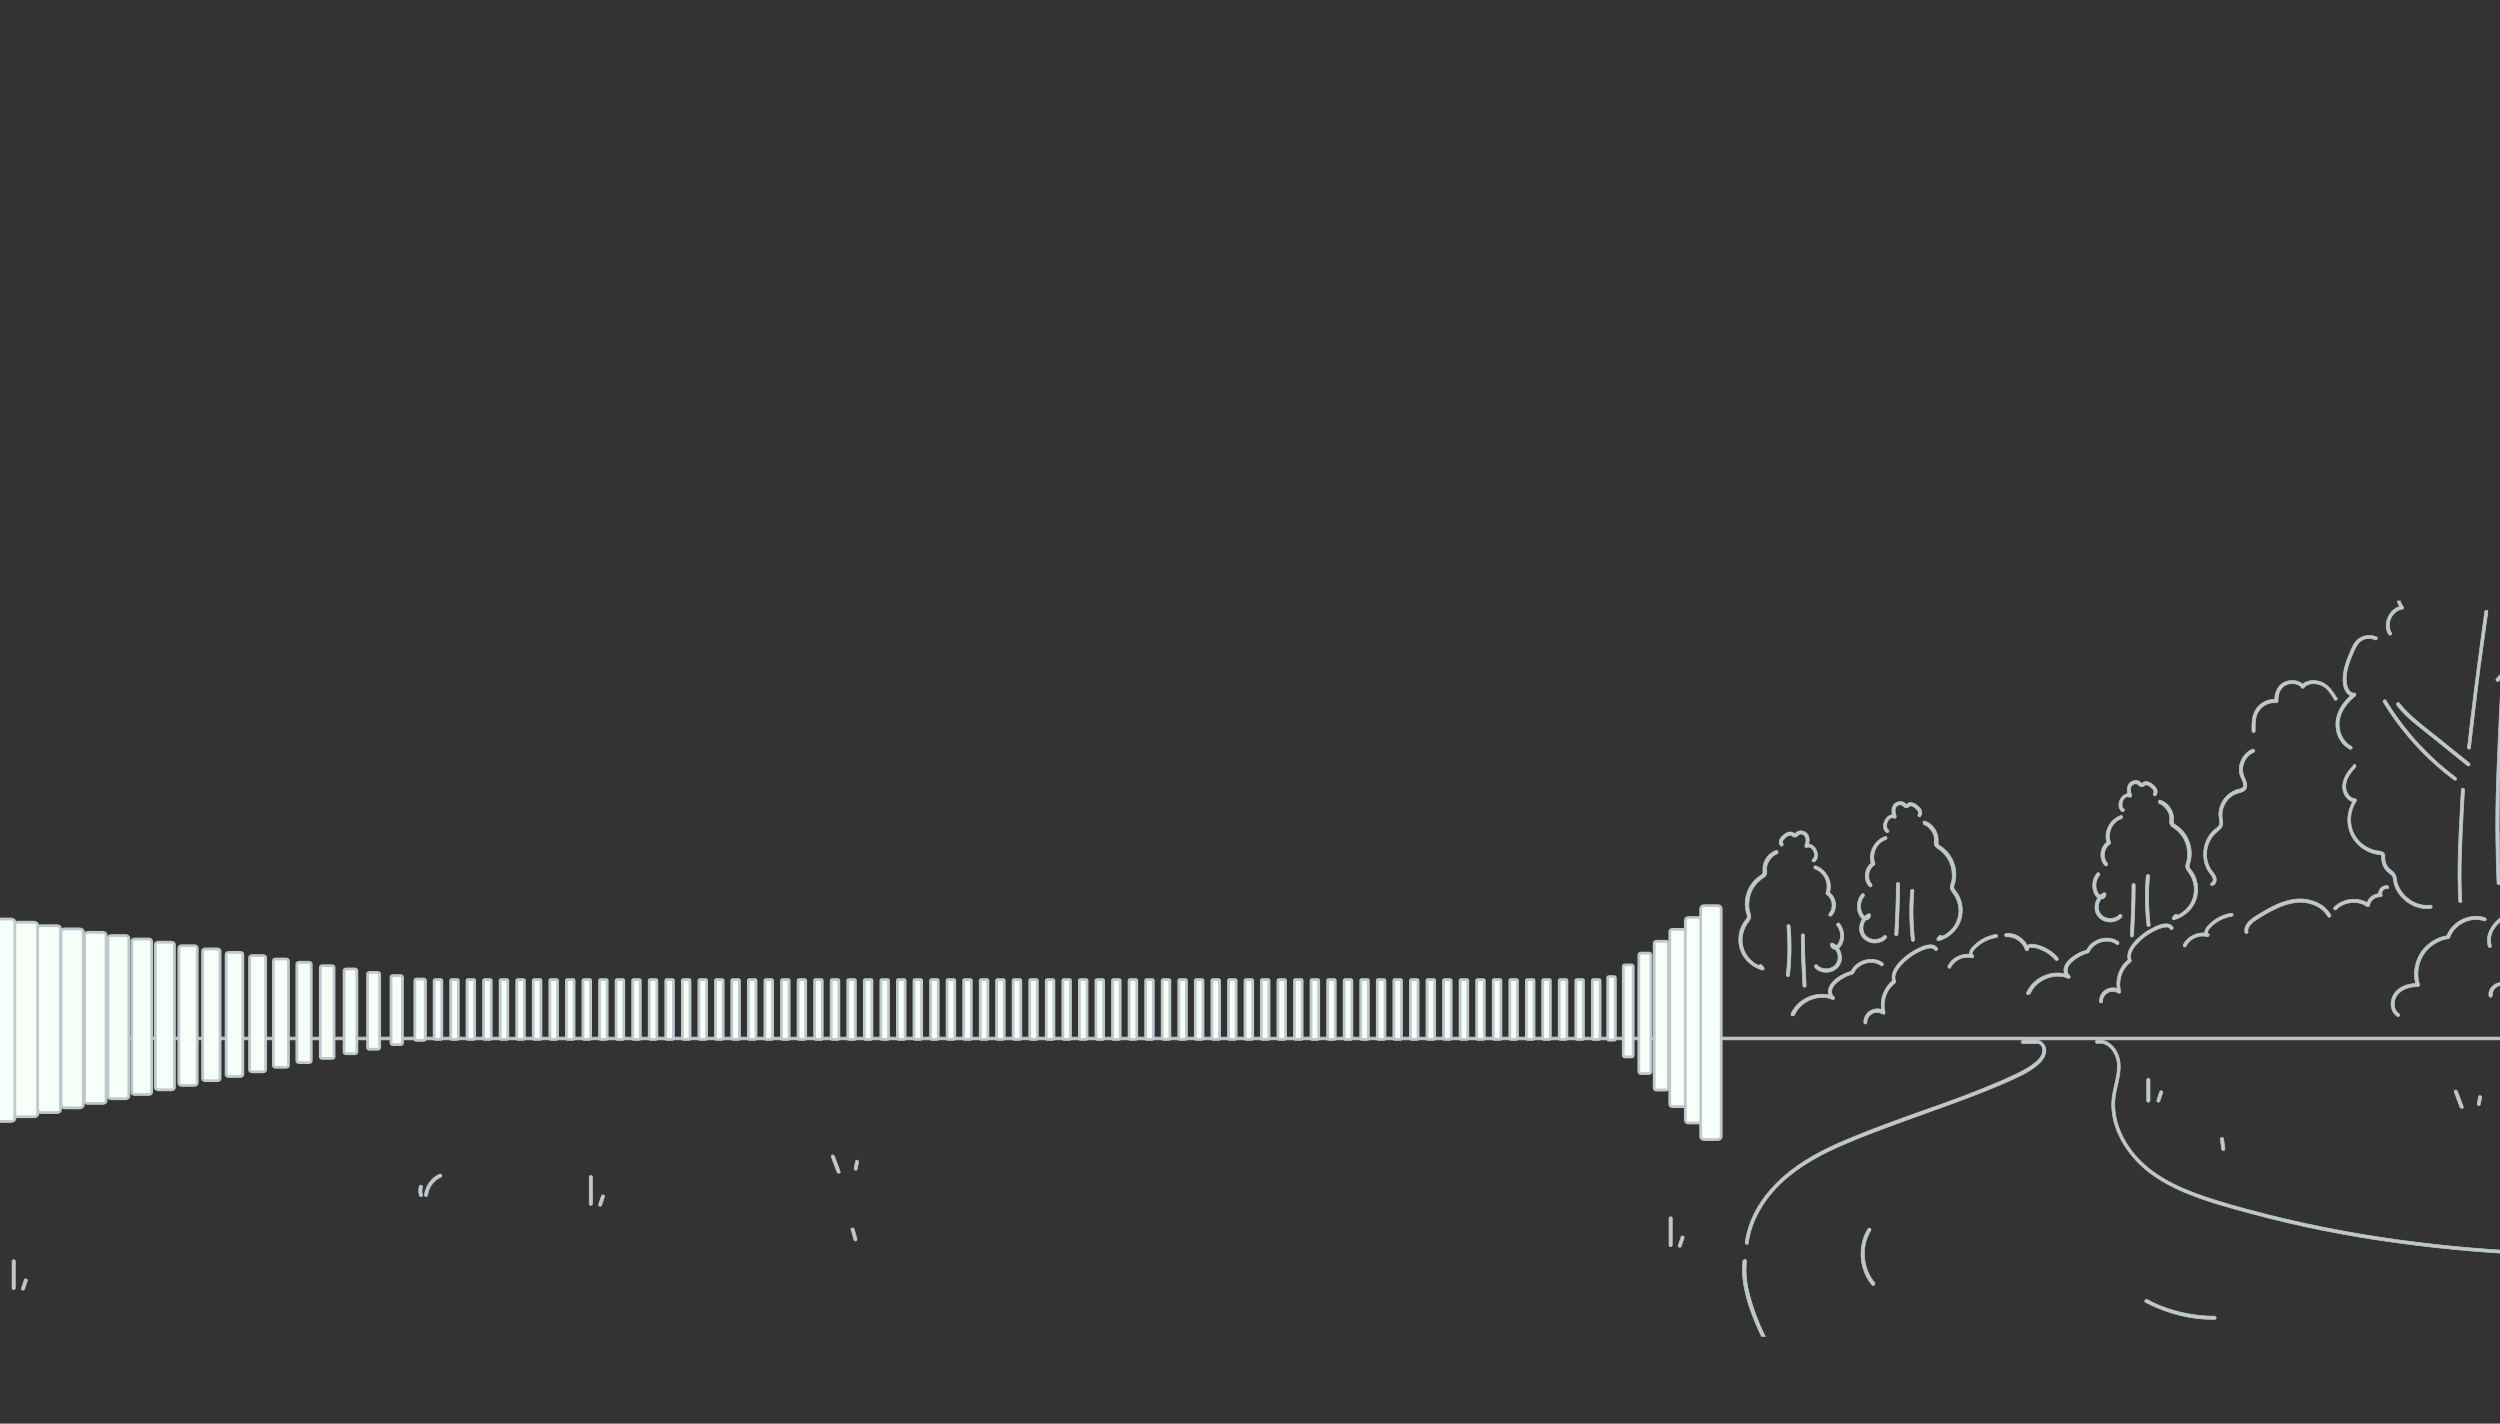 <svg width="720" height="410" viewBox="0 0 720 410" fill="none" xmlns="http://www.w3.org/2000/svg">
<rect x="0" y="0" width="720" height="410" fill="#333333" stroke="none"/>
<g clip-path="url(#clip0_15303_377388)">
<path d="M746.8 299.485H-205.022C-205.222 299.485 -205.421 299.286 -205.421 299.086C-205.421 298.887 -205.222 298.688 -205.022 298.688H746.8C747 298.688 747.199 298.887 747.199 299.086C747.199 299.286 747 299.485 746.8 299.485Z" fill="#BFC8CC" stroke="#BFC8CC" stroke-width="0.2" stroke-miterlimit="10"/>
<path d="M584.628 286.273C586.024 283.083 589.414 281.089 592.87 281.156C593.867 281.156 594.797 281.355 595.661 281.754C595.861 281.82 596.127 281.688 596.193 281.488C596.26 281.289 596.193 281.089 595.994 280.89C595.462 280.491 595.329 279.826 595.395 279.228C595.395 278.564 595.861 277.966 596.259 277.434C597.323 276.304 598.719 275.44 600.114 274.842C600.513 274.709 600.912 274.576 601.311 274.443C601.71 274.31 601.776 274.044 601.909 273.712C602.175 273.247 602.507 272.848 602.972 272.449C603.836 271.718 604.9 271.253 605.963 271.12C607.226 270.92 608.555 271.186 609.619 271.984C610.084 272.316 610.549 271.519 610.084 271.186C607.758 269.525 604.368 269.99 602.308 271.851C601.71 272.383 601.244 273.047 600.912 273.778C600.978 273.712 601.111 273.645 601.178 273.579C599.117 274.111 597.124 275.174 595.661 276.703C594.997 277.434 594.465 278.298 594.398 279.295C594.398 280.225 594.731 281.089 595.462 281.688C595.595 281.422 595.728 281.156 595.794 280.824C592.272 279.428 588.085 280.558 585.492 283.216C584.761 283.947 584.163 284.878 583.698 285.808C583.631 286.008 583.698 286.273 583.831 286.406C584.03 286.539 584.362 286.406 584.429 286.273H584.628Z" fill="#BFC8CC" stroke="#BFC8CC" stroke-width="0.2" stroke-miterlimit="10"/>
<path d="M605.497 288.536C605.497 287.472 606.029 286.475 606.959 285.944C607.89 285.345 609.152 285.412 610.083 286.01C610.415 286.21 610.88 285.877 610.747 285.478C609.95 282.421 611.08 278.965 613.605 277.104C613.738 276.971 613.871 276.772 613.805 276.572C612.941 274.379 615.001 272.186 616.463 270.79C618.125 269.261 620.185 267.998 622.379 267.267C623.176 267.001 624.505 266.669 625.037 267.533C625.369 268.065 626.1 267.533 625.835 267.068C625.236 266.071 624.04 265.938 622.977 266.138C621.78 266.337 620.584 266.935 619.521 267.533C618.391 268.131 617.327 268.863 616.33 269.727C615.333 270.591 614.403 271.521 613.738 272.584C612.941 273.781 612.475 275.31 613.007 276.705C613.074 276.506 613.14 276.373 613.207 276.174C610.349 278.3 609.019 282.155 609.95 285.611C610.149 285.412 610.415 285.279 610.615 285.08C609.418 284.348 607.823 284.282 606.56 285.013C605.364 285.678 604.633 287.007 604.633 288.403C604.633 289.001 605.563 289.001 605.563 288.403L605.497 288.536Z" fill="#BFC8CC" stroke="#BFC8CC" stroke-width="0.2" stroke-miterlimit="10"/>
<path d="M629.558 272.516C630.688 270.323 633.28 269.126 635.673 269.725C636.138 269.858 636.537 269.126 636.005 268.861C635.473 268.661 636.005 267.797 636.204 267.531C636.736 266.867 637.401 266.268 638.065 265.803C639.461 264.806 641.056 264.142 642.784 263.876C643.05 263.876 643.183 263.543 643.117 263.344C643.05 263.078 642.784 263.012 642.585 263.012C640.591 263.344 638.664 264.208 637.069 265.537C636.404 266.136 635.606 266.8 635.207 267.598C634.875 268.329 634.742 269.392 635.606 269.725C635.739 269.459 635.872 269.193 635.938 268.861C633.213 268.196 630.09 269.525 628.827 272.051C628.561 272.583 629.359 273.048 629.624 272.516H629.558Z" fill="#BFC8CC" stroke="#BFC8CC" stroke-width="0.2" stroke-miterlimit="10"/>
<path d="M577.716 269.795C580.175 269.595 582.568 271.191 583.299 273.517C583.432 273.982 584.296 273.916 584.163 273.384C584.097 272.852 585.027 272.786 585.426 272.852C586.29 272.919 587.088 273.184 587.885 273.517C589.48 274.181 590.876 275.178 592.006 276.508C592.139 276.707 592.471 276.641 592.671 276.508C592.87 276.308 592.803 276.042 592.671 275.843C591.341 274.314 589.613 273.118 587.686 272.453C586.822 272.187 585.825 271.855 584.961 271.922C584.163 271.988 583.233 272.453 583.366 273.384C583.631 273.384 583.964 273.317 584.23 273.251C583.366 270.526 580.641 268.598 577.783 268.864C577.184 268.864 577.184 269.795 577.783 269.795H577.716Z" fill="#BFC8CC" stroke="#BFC8CC" stroke-width="0.2" stroke-miterlimit="10"/>
<path d="M690.903 291.992C689.64 291.127 689.308 289.466 689.707 288.004C690.172 286.276 691.634 285.146 693.229 284.614C694.226 284.282 695.29 284.149 696.353 284.149C696.619 284.149 696.885 283.883 696.818 283.551C696.087 281.224 696.22 278.699 697.151 276.505C698.015 274.379 699.61 272.651 701.604 271.521C702.734 270.923 703.93 270.457 705.193 270.324C705.326 270.324 705.459 270.125 705.525 269.992C706.589 266.935 709.712 264.941 712.836 264.808C713.767 264.808 714.631 264.941 715.495 265.207C716.026 265.406 716.292 264.542 715.76 264.343C712.437 263.146 708.449 264.409 706.123 267.134C705.459 267.932 704.927 268.796 704.595 269.793C704.728 269.66 704.794 269.593 704.927 269.46C702.534 269.793 700.275 270.989 698.547 272.717C696.752 274.512 695.688 276.971 695.423 279.496C695.29 280.959 695.423 282.421 695.888 283.816C696.021 283.617 696.154 283.418 696.353 283.218C694.226 283.218 691.967 283.75 690.371 285.212C688.976 286.475 688.311 288.469 688.776 290.33C689.042 291.327 689.574 292.191 690.438 292.723C690.903 293.055 691.368 292.257 690.903 291.925V291.992Z" fill="#BFC8CC" stroke="#BFC8CC" stroke-width="0.2" stroke-miterlimit="10"/>
<path d="M717.488 272.249C716.69 269.723 718.086 267.198 719.88 265.603C720.346 265.137 720.877 264.805 721.476 264.473C722.007 264.14 722.606 263.941 723.137 263.542C723.669 263.077 724.001 262.545 724.001 261.814V260.684C724.001 260.352 724.134 260.02 724.267 259.754C724.599 259.156 725.131 258.624 725.596 258.092C726.195 257.494 726.726 256.896 727.324 256.298C727.922 255.7 728.521 255.101 729.119 254.503C729.717 253.972 730.249 253.373 730.913 252.842C731.445 252.443 732.043 251.978 732.774 252.044C733.439 252.044 733.971 252.709 734.635 252.709C735.366 252.709 735.765 252.111 736.23 251.712C736.696 251.313 737.161 250.981 737.693 250.715C740.085 249.519 743.143 249.784 745.269 251.379C745.469 251.512 745.801 251.38 745.868 251.247C746.001 250.981 745.868 250.781 745.735 250.648C743.674 249.12 740.883 248.721 738.424 249.518C737.227 249.917 736.098 250.582 735.234 251.446C735.034 251.645 734.835 251.911 734.502 251.845C734.17 251.845 733.838 251.512 733.572 251.379C732.841 251.047 732.11 251.18 731.445 251.512C730.714 251.845 730.116 252.376 729.584 252.908C728.92 253.506 728.321 254.104 727.657 254.703C726.46 255.899 725.198 257.095 724.134 258.358C723.669 258.89 723.27 259.488 723.137 260.219C723.071 260.618 723.137 260.95 723.137 261.349C723.137 261.748 723.137 262.08 723.004 262.412C722.672 262.944 722.007 263.21 721.476 263.476C720.877 263.808 720.279 264.207 719.748 264.606C717.421 266.467 715.693 269.524 716.624 272.581C716.823 273.113 717.687 272.914 717.488 272.315V272.249Z" fill="#BFC8CC" stroke="#BFC8CC" stroke-width="0.2" stroke-miterlimit="10"/>
<path d="M708.983 259.488C708.517 251.18 708.983 242.806 709.381 234.498C709.514 232.172 709.647 229.779 709.78 227.453C709.78 226.854 708.916 226.854 708.85 227.453C708.451 235.76 707.853 244.068 707.919 252.376C707.919 254.769 707.986 257.095 708.119 259.488C708.119 260.086 709.049 260.086 709.049 259.488H708.983Z" fill="#BFC8CC" stroke="#BFC8CC" stroke-width="0.2" stroke-miterlimit="10"/>
<path d="M720.147 254.372C719.947 249.055 719.814 243.804 719.748 238.487C719.748 233.17 719.814 227.92 720.014 222.603C720.147 219.612 721.011 201.135 721.144 198.144C721.144 197.546 720.28 197.546 720.213 198.144C719.881 203.395 718.95 224.198 718.884 229.515C718.751 234.832 718.751 240.082 718.884 245.399C718.884 248.39 719.017 251.381 719.15 254.306C719.15 254.904 720.08 254.904 720.08 254.306L720.147 254.372Z" fill="#BFC8CC" stroke="#BFC8CC" stroke-width="0.2" stroke-miterlimit="10"/>
<path d="M707.319 223.928C704.195 221.602 701.205 219.01 698.48 216.219C695.688 213.427 693.162 210.437 690.836 207.246C689.507 205.452 688.311 203.657 687.181 201.73C686.848 201.198 686.117 201.73 686.383 202.195C688.444 205.585 690.77 208.841 693.295 211.832C695.821 214.889 698.612 217.747 701.603 220.406C703.265 221.868 705.059 223.33 706.854 224.66C707.053 224.793 707.386 224.66 707.452 224.527C707.585 224.327 707.452 224.061 707.319 223.928Z" fill="#BFC8CC" stroke="#BFC8CC" stroke-width="0.2" stroke-miterlimit="10"/>
<path d="M690.24 203.062C692.234 205.654 694.693 207.781 697.285 209.775C700.077 212.034 702.935 214.294 705.726 216.554C707.321 217.883 708.983 219.146 710.578 220.475C710.777 220.608 711.043 220.675 711.243 220.475C711.376 220.342 711.442 220.01 711.243 219.811C708.385 217.551 705.593 215.291 702.735 212.965C700.077 210.838 697.285 208.711 694.76 206.451C693.43 205.255 692.168 203.992 691.038 202.53C690.905 202.331 690.639 202.264 690.44 202.397C690.24 202.53 690.107 202.796 690.307 202.995L690.24 203.062Z" fill="#BFC8CC" stroke="#BFC8CC" stroke-width="0.2" stroke-miterlimit="10"/>
<path d="M677.81 220.408C676.481 221.804 675.218 223.465 674.819 225.393C674.487 226.988 674.819 228.716 676.015 229.912C676.613 230.577 677.411 230.976 678.342 231.042C678.209 230.843 678.076 230.577 677.943 230.378C676.148 232.97 675.683 236.359 676.68 239.35C677.61 242.142 679.87 244.402 682.595 245.465C683.26 245.731 683.991 245.93 684.656 246.063C684.988 246.063 685.32 246.063 685.586 246.196C685.985 246.329 685.918 246.661 685.918 247.06C685.918 248.589 686.517 250.117 687.646 251.114C688.245 251.646 688.976 251.912 689.175 252.709C689.308 253.374 689.375 254.105 689.574 254.77C689.973 256.099 690.704 257.295 691.634 258.292C693.695 260.618 696.885 262.014 700.009 261.615C700.275 261.615 700.474 261.416 700.474 261.15C700.474 260.951 700.275 260.685 700.009 260.685C697.35 261.017 694.758 260.02 692.831 258.159C691.9 257.295 691.102 256.165 690.637 254.969C690.371 254.371 690.239 253.706 690.172 253.042C690.039 252.244 689.84 251.58 689.175 251.048C688.643 250.583 688.045 250.25 687.646 249.652C687.248 249.054 686.982 248.389 686.849 247.658C686.782 246.927 687.048 246.063 686.384 245.531C685.852 245.066 685.054 245.133 684.39 245C681.665 244.468 679.206 242.673 677.943 240.148C676.414 237.157 676.746 233.435 678.607 230.71C678.807 230.378 678.541 230.045 678.209 230.045C676.481 229.846 675.55 227.985 675.55 226.456C675.55 224.33 677.012 222.469 678.408 220.94C678.807 220.475 678.142 219.876 677.743 220.275L677.81 220.408Z" fill="#BFC8CC" stroke="#BFC8CC" stroke-width="0.2" stroke-miterlimit="10"/>
<path d="M677.213 214.96C675.285 213.963 674.089 211.969 673.757 209.842C673.358 207.516 674.155 205.256 675.485 203.395C676.282 202.266 677.213 201.335 678.276 200.471C678.409 200.338 678.542 200.139 678.475 199.939C678.475 199.74 678.21 199.607 678.01 199.607C676.814 199.74 676.149 198.344 675.883 197.347C675.551 195.752 675.684 194.157 676.083 192.562C676.482 190.967 677.08 189.505 677.744 187.976C678.276 186.713 678.874 185.317 680.071 184.52C681.201 183.789 682.729 183.656 683.992 184.254C684.524 184.52 684.989 183.722 684.457 183.456C683.128 182.858 681.533 182.858 680.204 183.456C678.675 184.121 677.877 185.45 677.213 186.913C675.817 190.169 674.288 193.758 674.953 197.414C675.219 198.876 676.282 200.67 678.01 200.538C677.944 200.272 677.877 199.939 677.811 199.673C675.75 201.269 673.956 203.395 673.158 205.921C672.427 208.247 672.627 210.839 673.89 212.966C674.554 214.162 675.551 215.093 676.748 215.758C677.279 216.023 677.744 215.226 677.213 214.96Z" fill="#BFC8CC" stroke="#BFC8CC" stroke-width="0.2" stroke-miterlimit="10"/>
<path d="M711.507 215.292C712.105 210.241 712.703 205.123 713.301 200.072C713.899 194.954 714.564 189.903 715.295 184.852C715.694 181.994 716.093 179.136 716.491 176.278C716.491 176.012 716.491 175.813 716.159 175.746C715.96 175.746 715.627 175.813 715.627 176.078C714.896 181.196 714.232 186.247 713.567 191.365C712.902 196.483 712.238 201.6 711.64 206.652C711.307 209.51 710.975 212.434 710.643 215.292C710.643 215.558 710.842 215.757 711.108 215.757C711.374 215.757 711.507 215.558 711.573 215.292H711.507Z" fill="#BFC8CC" stroke="#BFC8CC" stroke-width="0.2" stroke-miterlimit="10"/>
<path d="M719.616 196.147C724.202 191.296 728.256 185.979 731.779 180.329C732.776 178.734 733.706 177.139 734.57 175.477C734.836 174.946 734.038 174.48 733.772 175.012C730.649 180.794 726.927 186.244 722.673 191.296C721.477 192.691 720.214 194.087 718.951 195.483C718.552 195.882 719.217 196.546 719.616 196.147Z" fill="#BFC8CC" stroke="#BFC8CC" stroke-width="0.2" stroke-miterlimit="10"/>
<path d="M688.711 182.26C687.116 179.668 688.91 175.879 691.901 175.414C692.3 175.414 692.3 174.882 692.1 174.683C690.439 172.623 690.97 169.366 692.765 167.505C693.297 166.973 693.895 166.574 694.56 166.309C694.958 166.176 694.958 165.71 694.692 165.444C693.762 164.713 693.43 163.384 693.563 162.254C693.695 160.792 694.559 159.463 695.291 158.2C695.556 157.668 694.825 157.203 694.493 157.735C693.629 159.197 692.765 160.726 692.632 162.454C692.566 163.916 693.031 165.378 694.227 166.242C694.227 165.976 694.294 165.71 694.36 165.378C691.369 166.442 689.774 169.898 690.372 172.955C690.572 173.819 690.97 174.616 691.502 175.281C691.569 175.015 691.635 174.749 691.702 174.55C688.977 174.949 687.049 177.873 687.249 180.532C687.249 181.329 687.514 182.06 687.98 182.725C688.312 183.19 689.109 182.725 688.777 182.26H688.711Z" fill="#BFC8CC" stroke="#BFC8CC" stroke-width="0.2" stroke-miterlimit="10"/>
<path d="M672.958 201C672.027 199.405 671.03 197.876 669.435 196.879C668.039 196.015 666.245 195.75 664.716 196.215C663.919 196.414 663.187 196.879 662.722 197.544H663.52C662.722 196.215 660.928 195.882 659.532 196.015C657.737 196.215 656.275 197.278 655.611 199.006C655.212 199.937 655.079 200.934 655.145 201.931C655.278 201.798 655.478 201.598 655.611 201.465C653.484 201.199 651.291 202.197 650.028 203.858C648.566 205.719 648.499 208.245 648.566 210.504C648.566 211.103 649.496 211.103 649.496 210.504C649.496 208.444 649.363 206.184 650.692 204.523C651.822 202.994 653.75 202.197 655.611 202.396C655.877 202.396 656.076 202.197 656.076 201.931C656.009 200.07 656.608 198.009 658.469 197.212C659.2 196.879 660.13 196.813 660.928 196.946C661.659 197.079 662.39 197.345 662.789 198.009C662.988 198.342 663.387 198.275 663.586 198.009C664.052 197.345 664.849 197.079 665.58 196.946C666.444 196.813 667.375 196.946 668.172 197.212C670.166 197.876 671.296 199.737 672.293 201.465C672.559 201.997 673.356 201.465 673.091 201H672.958Z" fill="#BFC8CC" stroke="#BFC8CC" stroke-width="0.2" stroke-miterlimit="10"/>
<path d="M648.767 215.758C646.042 216.888 644.447 220.012 645.045 222.87C645.245 223.667 645.643 224.332 645.909 225.063C646.175 225.661 646.441 226.525 645.71 226.99C645.377 227.19 644.979 227.256 644.646 227.323C644.248 227.389 643.849 227.522 643.516 227.721C642.785 228.054 642.187 228.452 641.589 228.984C640.459 229.981 639.595 231.377 639.263 232.839C639.063 233.57 638.997 234.301 639.063 235.032C639.13 235.896 639.529 236.893 639.13 237.691C638.731 238.355 637.934 238.754 637.402 239.286C636.87 239.818 636.405 240.349 636.006 241.014C635.275 242.277 634.81 243.673 634.677 245.135C634.544 246.796 634.81 248.458 635.474 249.986C635.873 250.784 636.405 251.449 636.936 252.18C637.202 252.512 637.402 252.911 637.402 253.376C637.402 253.642 637.269 254.041 637.003 254.174C636.804 254.24 636.604 254.506 636.671 254.705C636.671 254.905 637.003 255.104 637.202 255.038C637.934 254.772 638.332 254.041 638.266 253.243C638.266 252.379 637.668 251.648 637.136 250.983C636.272 249.854 635.674 248.458 635.541 247.062C635.209 244.204 636.338 241.28 638.598 239.485C639.263 238.954 639.927 238.422 640.127 237.491C640.26 236.561 639.927 235.697 639.927 234.833C639.927 233.371 640.393 231.908 641.257 230.712C642.121 229.516 643.45 228.652 644.912 228.319C645.71 228.12 646.507 227.854 646.906 227.057C647.238 226.325 647.039 225.528 646.773 224.797C646.441 223.999 646.042 223.202 645.909 222.338C645.776 221.607 645.909 220.809 646.108 220.078C646.574 218.616 647.571 217.287 649.033 216.688C649.232 216.622 649.432 216.356 649.365 216.157C649.365 215.957 649.033 215.758 648.834 215.824L648.767 215.758Z" fill="#BFC8CC" stroke="#BFC8CC" stroke-width="0.2" stroke-miterlimit="10"/>
<path d="M647.37 268.463C647.17 266.735 648.832 265.473 650.161 264.675C651.889 263.545 653.75 262.482 655.611 261.618C657.472 260.754 659.466 260.089 661.46 259.89C663.122 259.757 664.783 259.956 666.312 260.554C668.04 261.219 669.502 262.349 670.433 263.944C670.698 264.476 671.496 263.944 671.23 263.479C669.436 260.288 665.647 258.826 662.125 258.893C657.672 259.026 653.617 261.418 649.962 263.678C648.3 264.675 646.24 266.204 646.506 268.397C646.506 268.995 647.503 268.995 647.436 268.397L647.37 268.463Z" fill="#BFC8CC" stroke="#BFC8CC" stroke-width="0.2" stroke-miterlimit="10"/>
<path d="M672.826 261.947C675.152 259.621 679.073 259.222 681.732 261.083C681.931 261.216 682.33 261.083 682.396 260.817C682.662 259.289 684.058 258.159 685.587 258.292C685.853 258.292 686.118 257.959 686.052 257.693C685.72 256.896 686.451 255.766 687.381 255.965C687.979 256.098 688.179 255.234 687.647 255.101C686.118 254.769 684.523 256.431 685.188 257.959C685.321 257.76 685.454 257.561 685.653 257.361C683.726 257.228 681.865 258.624 681.599 260.551C681.798 260.485 682.064 260.352 682.263 260.285C679.206 258.225 674.82 258.69 672.227 261.282C671.829 261.681 672.493 262.346 672.892 261.947H672.826Z" fill="#BFC8CC" stroke="#BFC8CC" stroke-width="0.2" stroke-miterlimit="10"/>
<path d="M614.472 269.395C614.737 264.609 614.937 259.757 614.937 254.906C614.937 254.307 614.006 254.307 614.006 254.906C614.006 259.757 613.807 264.543 613.541 269.395C613.541 269.993 614.405 269.993 614.472 269.395Z" fill="#BFC8CC" stroke="#BFC8CC" stroke-width="0.2" stroke-miterlimit="10"/>
<path d="M619.255 266.402C618.724 261.75 618.657 257.031 619.056 252.312C619.056 251.714 618.192 251.714 618.126 252.312C617.727 257.031 617.793 261.75 618.325 266.402C618.325 266.668 618.524 266.867 618.79 266.867C618.99 266.867 619.255 266.668 619.255 266.402Z" fill="#BFC8CC" stroke="#BFC8CC" stroke-width="0.2" stroke-miterlimit="10"/>
<path d="M610.482 263.344C609.352 264.607 607.424 264.873 605.962 264.075C604.433 263.278 603.968 261.417 604.566 259.888C604.898 259.024 605.497 258.293 606.361 257.894C606.161 257.828 605.895 257.695 605.696 257.628C605.696 257.827 605.43 257.96 605.231 257.96C604.898 257.96 604.633 257.761 604.5 257.562C604.035 257.096 603.835 256.365 603.702 255.767C603.436 254.504 603.835 253.109 604.633 252.112C605.031 251.646 604.367 251.048 603.968 251.447C602.772 252.909 602.373 254.97 602.971 256.764C603.303 257.628 603.835 258.625 604.766 258.891C605.696 259.09 606.627 258.359 606.494 257.429C606.494 257.096 606.028 257.03 605.829 257.163C603.968 258.027 603.038 260.353 603.436 262.281C603.902 264.341 605.895 265.604 607.956 265.537C609.086 265.471 610.282 265.006 611.013 264.142C611.412 263.676 610.747 263.078 610.348 263.477L610.482 263.344Z" fill="#BFC8CC" stroke="#BFC8CC" stroke-width="0.2" stroke-miterlimit="10"/>
<path d="M606.962 248.659C605.499 247.13 605.832 244.272 607.626 243.142C607.759 243.076 607.892 242.81 607.826 242.611C606.829 239.952 608.291 236.629 611.016 235.765C611.547 235.565 611.348 234.701 610.75 234.901C607.626 235.964 605.699 239.753 606.895 242.876C606.961 242.677 607.028 242.544 607.094 242.345C604.768 243.807 604.369 247.329 606.23 249.257C606.629 249.656 607.294 249.058 606.895 248.592L606.962 248.659Z" fill="#BFC8CC" stroke="#BFC8CC" stroke-width="0.2" stroke-miterlimit="10"/>
<path d="M621.783 231.374C622.913 231.773 623.843 232.704 624.441 233.833C624.707 234.365 624.907 234.963 624.907 235.561C624.907 236.226 624.707 237.024 625.106 237.622C625.438 238.154 626.103 238.419 626.568 238.818C627.034 239.15 627.499 239.616 627.898 240.081C628.695 241.011 629.293 242.075 629.625 243.205C629.958 244.335 630.091 245.597 630.024 246.794C630.024 247.458 629.758 248.056 629.625 248.655C629.36 249.452 629.493 250.117 629.958 250.782C630.822 251.845 631.42 252.975 631.752 254.371C632.085 255.7 632.018 257.096 631.686 258.358C630.955 261.083 628.629 263.343 625.904 264.074C626.037 264.34 626.169 264.606 626.369 264.805C626.568 264.539 626.834 264.34 627.033 264.074C627.432 263.609 626.768 263.011 626.369 263.41C626.169 263.675 625.904 263.875 625.704 264.141C625.438 264.473 625.704 265.005 626.169 264.872C628.761 264.141 631.021 262.28 632.151 259.821C633.347 257.162 633.148 254.038 631.752 251.579C631.553 251.247 631.354 250.981 631.154 250.715C630.955 250.449 630.689 250.183 630.556 249.851C630.357 249.452 630.556 249.053 630.622 248.721C630.755 248.389 630.822 248.057 630.888 247.724C631.154 246.461 631.154 245.132 630.888 243.869C630.357 241.277 628.828 239.018 626.635 237.622C626.302 237.422 626.036 237.223 625.97 236.824V235.628C625.97 234.897 625.771 234.166 625.438 233.435C624.774 232.039 623.644 230.975 622.182 230.444C621.65 230.244 621.384 231.108 621.916 231.308L621.783 231.374Z" fill="#BFC8CC" stroke="#BFC8CC" stroke-width="0.2" stroke-miterlimit="10"/>
<path d="M611.613 232.967C610.417 231.904 611.613 228.847 613.341 229.578C613.74 229.777 614.006 229.245 613.873 228.913C613.541 228.049 613.341 226.786 614.072 226.122C614.338 225.856 614.737 225.723 615.136 225.723C615.535 225.723 615.734 225.989 616.066 226.254C616.465 226.653 616.93 226.72 617.396 226.387C617.595 226.254 617.728 226.122 617.927 226.055C618.193 226.055 618.459 226.055 618.658 226.188C619.123 226.388 619.589 226.786 619.921 227.185C620.187 227.451 620.519 228.049 620.253 228.381C619.855 228.847 620.519 229.511 620.918 229.046C621.649 228.115 621.184 226.986 620.386 226.321C619.655 225.59 618.592 224.859 617.528 225.191C617.263 225.258 617.063 225.39 616.93 225.59C616.93 225.59 616.93 225.656 616.797 225.656C616.664 225.59 616.598 225.457 616.531 225.39C616.199 225.058 615.8 224.859 615.335 224.792C614.471 224.726 613.541 225.125 613.075 225.856C612.411 226.919 612.61 228.248 613.075 229.378C613.275 229.179 613.408 228.913 613.607 228.714C612.278 228.182 611.015 229.312 610.55 230.442C610.085 231.505 610.084 232.834 611.015 233.632C611.48 234.031 612.078 233.366 611.68 232.967H611.613Z" fill="#BFC8CC" stroke="#BFC8CC" stroke-width="0.2" stroke-miterlimit="10"/>
<path d="M519.229 283.883C518.963 279.097 518.764 274.246 518.764 269.394C518.764 268.796 519.694 268.796 519.694 269.394C519.694 274.246 519.893 279.031 520.159 283.883C520.159 284.481 519.295 284.481 519.229 283.883Z" fill="#BFC8CC" stroke="#BFC8CC" stroke-width="0.2" stroke-miterlimit="10"/>
<path d="M514.443 280.824C514.975 276.172 515.041 271.453 514.643 266.734C514.643 266.136 515.507 266.136 515.573 266.734C515.972 271.453 515.905 276.172 515.374 280.824C515.374 281.09 515.174 281.289 514.909 281.289C514.709 281.289 514.443 281.09 514.443 280.824Z" fill="#BFC8CC" stroke="#BFC8CC" stroke-width="0.2" stroke-miterlimit="10"/>
<path d="M523.216 277.836C524.346 279.099 526.274 279.365 527.736 278.567C529.264 277.77 529.73 275.909 529.131 274.38C528.799 273.516 528.201 272.785 527.337 272.386C527.536 272.32 527.802 272.187 528.002 272.12C528.002 272.32 528.267 272.453 528.467 272.453C528.799 272.453 529.065 272.253 529.198 272.054C529.663 271.589 529.863 270.858 529.995 270.259C530.261 268.997 529.863 267.601 529.065 266.604C528.666 266.139 529.331 265.541 529.73 265.939C530.926 267.401 531.325 269.462 530.727 271.256C530.394 272.12 529.862 273.117 528.932 273.383C528.001 273.583 527.071 272.851 527.204 271.921C527.204 271.589 527.669 271.522 527.869 271.655C529.73 272.519 530.66 274.845 530.261 276.773C529.796 278.833 527.802 280.096 525.742 280.03C524.612 279.963 523.416 279.498 522.684 278.634C522.286 278.169 522.95 277.57 523.349 277.969L523.216 277.836Z" fill="#BFC8CC" stroke="#BFC8CC" stroke-width="0.2" stroke-miterlimit="10"/>
<path d="M526.74 263.147C528.202 261.618 527.87 258.76 526.075 257.63C525.942 257.564 525.809 257.298 525.876 257.099C526.873 254.44 525.41 251.117 522.685 250.253C522.154 250.054 522.353 249.19 522.951 249.389C526.075 250.452 528.002 254.241 526.806 257.365C526.74 257.165 526.673 257.032 526.607 256.833C528.933 258.295 529.332 261.818 527.471 263.745C527.072 264.144 526.407 263.546 526.806 263.081L526.74 263.147Z" fill="#BFC8CC" stroke="#BFC8CC" stroke-width="0.2" stroke-miterlimit="10"/>
<path d="M511.918 245.866C510.788 246.265 509.857 247.196 509.259 248.325C508.993 248.857 508.794 249.455 508.794 250.054C508.794 250.718 508.993 251.516 508.594 252.114C508.262 252.646 507.597 252.911 507.132 253.31C506.667 253.643 506.202 254.108 505.803 254.573C505.005 255.504 504.407 256.567 504.075 257.697C503.743 258.827 503.61 260.089 503.676 261.286C503.676 261.95 503.942 262.549 504.075 263.147C504.341 263.944 504.208 264.609 503.743 265.274C502.878 266.337 502.28 267.467 501.948 268.863C501.616 270.192 501.682 271.588 502.014 272.851C502.745 275.576 505.072 277.835 507.797 278.566C507.664 278.832 507.531 279.098 507.331 279.297C507.132 279.032 506.866 278.832 506.667 278.566C506.268 278.101 506.933 277.503 507.331 277.902C507.531 278.168 507.797 278.367 507.996 278.633C508.262 278.965 507.996 279.497 507.531 279.364C504.939 278.633 502.679 276.772 501.549 274.313C500.353 271.654 500.552 268.53 501.948 266.071C502.147 265.739 502.347 265.473 502.546 265.207C502.746 264.941 503.011 264.676 503.144 264.343C503.344 263.944 503.144 263.546 503.078 263.213C502.945 262.881 502.879 262.549 502.812 262.216C502.546 260.954 502.546 259.624 502.812 258.361C503.344 255.769 504.872 253.51 507.066 252.114C507.398 251.915 507.664 251.715 507.73 251.316V250.12C507.73 249.389 507.93 248.658 508.262 247.927C508.927 246.531 510.057 245.468 511.519 244.936C512.05 244.737 512.316 245.601 511.785 245.8L511.918 245.866Z" fill="#BFC8CC" stroke="#BFC8CC" stroke-width="0.2" stroke-miterlimit="10"/>
<path d="M522.085 247.46C523.281 246.396 522.085 243.339 520.357 244.07C519.958 244.269 519.692 243.738 519.825 243.405C520.157 242.541 520.357 241.278 519.626 240.614C519.36 240.348 518.961 240.215 518.562 240.215C518.164 240.215 517.964 240.481 517.632 240.747C517.233 241.145 516.768 241.212 516.303 240.88C516.103 240.747 515.97 240.614 515.771 240.547C515.505 240.547 515.239 240.547 515.04 240.68C514.575 240.88 514.109 241.278 513.777 241.677C513.511 241.943 513.179 242.541 513.445 242.873C513.844 243.339 513.179 244.003 512.78 243.538C512.049 242.608 512.514 241.478 513.312 240.813C514.043 240.082 515.106 239.351 516.17 239.683C516.436 239.75 516.635 239.883 516.768 240.082C516.768 240.082 516.768 240.149 516.901 240.149C517.034 240.082 517.1 239.949 517.167 239.883C517.499 239.55 517.898 239.351 518.363 239.285C519.227 239.218 520.157 239.617 520.623 240.348C521.287 241.411 521.088 242.741 520.623 243.87C520.423 243.671 520.29 243.405 520.091 243.206C521.42 242.674 522.683 243.804 523.148 244.934C523.614 245.997 523.614 247.327 522.683 248.124C522.218 248.523 521.62 247.858 522.018 247.46H522.085Z" fill="#BFC8CC" stroke="#BFC8CC" stroke-width="0.2" stroke-miterlimit="10"/>
<path d="M717.82 286.672C717.621 285.011 719.282 283.415 720.944 283.881C721.276 283.947 721.542 283.681 721.476 283.349C721.143 281.555 722.539 279.76 724.267 279.494C724.865 279.428 724.599 278.497 724.001 278.63C721.741 279.029 720.146 281.422 720.545 283.615C720.745 283.416 720.944 283.216 721.077 283.083C718.95 282.485 716.491 284.545 716.823 286.739C716.823 287.005 717.023 287.204 717.289 287.204C717.488 287.204 717.754 287.005 717.754 286.739L717.82 286.672Z" fill="#BFC8CC" stroke="#BFC8CC" stroke-width="0.2" stroke-miterlimit="10"/>
<path d="M516.771 292.391C518.167 289.2 521.556 287.207 525.013 287.273C526.009 287.273 526.94 287.472 527.804 287.871C528.003 287.938 528.269 287.805 528.336 287.605C528.402 287.406 528.336 287.207 528.136 287.007C527.605 286.608 527.472 285.944 527.538 285.346C527.538 284.681 528.003 284.083 528.402 283.551C529.466 282.421 530.861 281.557 532.257 280.959C532.656 280.826 533.055 280.693 533.453 280.56C533.852 280.427 533.919 280.161 534.052 279.829C534.317 279.364 534.65 278.965 535.115 278.566C535.979 277.835 537.042 277.37 538.106 277.237C539.369 277.038 540.698 277.303 541.761 278.101C542.227 278.433 542.692 277.636 542.226 277.304C539.9 275.642 536.511 276.107 534.45 277.968C533.852 278.5 533.387 279.164 533.055 279.896C533.121 279.829 533.254 279.763 533.32 279.696C531.26 280.228 529.266 281.291 527.804 282.82C527.139 283.551 526.608 284.415 526.541 285.412C526.541 286.342 526.873 287.207 527.605 287.805C527.737 287.539 527.87 287.273 527.937 286.941C524.414 285.545 520.227 286.675 517.635 289.333C516.904 290.065 516.306 290.995 515.841 291.925C515.774 292.125 515.841 292.391 515.973 292.524C516.173 292.656 516.505 292.524 516.572 292.391H516.771Z" fill="#BFC8CC" stroke="#BFC8CC" stroke-width="0.2" stroke-miterlimit="10"/>
<path d="M537.64 294.583C537.64 293.519 538.172 292.522 539.103 291.991C540.033 291.392 541.296 291.459 542.226 292.057C542.559 292.256 543.024 291.924 542.891 291.525C542.093 288.468 543.223 285.012 545.749 283.151C545.882 283.018 546.015 282.819 545.948 282.619C545.084 280.426 547.145 278.233 548.607 276.837C550.268 275.308 552.329 274.045 554.522 273.314C555.32 273.048 556.649 272.716 557.181 273.58C557.513 274.112 558.244 273.58 557.978 273.115C557.38 272.118 556.184 271.985 555.12 272.184C553.924 272.384 552.728 272.982 551.664 273.58C550.534 274.178 549.471 274.909 548.474 275.773C547.477 276.637 546.546 277.568 545.882 278.631C545.084 279.828 544.619 281.356 545.151 282.752C545.217 282.553 545.284 282.42 545.35 282.22C542.492 284.347 541.163 288.202 542.093 291.658C542.293 291.459 542.559 291.326 542.758 291.126C541.562 290.395 539.967 290.329 538.704 291.06C537.508 291.725 536.776 293.054 536.776 294.45C536.776 295.048 537.707 295.048 537.707 294.45L537.64 294.583Z" fill="#BFC8CC" stroke="#BFC8CC" stroke-width="0.2" stroke-miterlimit="10"/>
<path d="M561.765 278.633C562.895 276.44 565.487 275.244 567.88 275.842C568.345 275.975 568.744 275.244 568.212 274.978C567.68 274.778 568.212 273.914 568.411 273.648C568.943 272.984 569.608 272.386 570.272 271.92C571.668 270.923 573.263 270.259 574.991 269.993C575.257 269.993 575.39 269.661 575.324 269.461C575.257 269.195 574.991 269.129 574.792 269.129C572.798 269.461 570.871 270.325 569.276 271.655C568.611 272.253 567.813 272.917 567.415 273.715C567.082 274.446 566.949 275.509 567.813 275.842C567.946 275.576 568.079 275.31 568.146 274.978C565.421 274.313 562.297 275.642 561.034 278.168C560.768 278.7 561.566 279.165 561.832 278.633H561.765Z" fill="#BFC8CC" stroke="#BFC8CC" stroke-width="0.2" stroke-miterlimit="10"/>
<path d="M546.612 269.063C546.878 264.277 547.077 259.425 547.077 254.574C547.077 253.975 546.147 253.975 546.147 254.574C546.147 259.425 545.947 264.211 545.682 269.063C545.682 269.661 546.546 269.661 546.612 269.063Z" fill="#BFC8CC" stroke="#BFC8CC" stroke-width="0.2" stroke-miterlimit="10"/>
<path d="M551.398 270.656C550.866 266.004 550.8 261.285 551.198 256.566C551.198 255.968 550.335 255.968 550.268 256.566C549.869 261.285 549.936 266.004 550.467 270.656C550.467 270.922 550.667 271.121 550.933 271.121C551.132 271.121 551.398 270.922 551.398 270.656Z" fill="#BFC8CC" stroke="#BFC8CC" stroke-width="0.2" stroke-miterlimit="10"/>
<path d="M542.69 269.391C541.56 270.654 539.632 270.92 538.17 270.122C536.641 269.324 536.176 267.463 536.774 265.935C537.106 265.071 537.705 264.34 538.569 263.941C538.369 263.874 538.103 263.742 537.904 263.675C537.904 263.874 537.638 264.007 537.439 264.007C537.106 264.007 536.841 263.808 536.708 263.609C536.243 263.143 536.043 262.412 535.91 261.814C535.644 260.551 536.043 259.156 536.841 258.159C537.239 257.693 536.575 257.095 536.176 257.494C534.98 258.956 534.581 261.017 535.179 262.811C535.511 263.675 536.043 264.672 536.974 264.938C537.904 265.137 538.835 264.406 538.702 263.476C538.702 263.143 538.236 263.077 538.037 263.21C536.176 264.074 535.246 266.4 535.644 268.328C536.11 270.388 538.104 271.651 540.164 271.584C541.294 271.518 542.49 271.053 543.221 270.189C543.62 269.723 542.955 269.125 542.556 269.524L542.69 269.391Z" fill="#BFC8CC" stroke="#BFC8CC" stroke-width="0.2" stroke-miterlimit="10"/>
<path d="M539.101 254.702C537.639 253.173 537.971 250.315 539.766 249.185C539.899 249.119 540.032 248.853 539.965 248.653C538.968 245.995 540.43 242.672 543.155 241.808C543.687 241.608 543.488 240.744 542.889 240.944C539.766 242.007 537.838 245.796 539.035 248.919C539.101 248.72 539.168 248.587 539.234 248.388C536.908 249.85 536.509 253.372 538.37 255.3C538.769 255.698 539.434 255.1 539.035 254.635L539.101 254.702Z" fill="#BFC8CC" stroke="#BFC8CC" stroke-width="0.2" stroke-miterlimit="10"/>
<path d="M553.99 237.425C555.12 237.824 556.05 238.754 556.648 239.884C556.914 240.416 557.114 241.014 557.114 241.612C557.114 242.277 556.914 243.074 557.313 243.672C557.645 244.204 558.31 244.47 558.775 244.869C559.241 245.201 559.706 245.666 560.105 246.132C560.902 247.062 561.5 248.126 561.833 249.255C562.165 250.385 562.298 251.648 562.231 252.844C562.231 253.509 561.965 254.107 561.833 254.705C561.567 255.503 561.7 256.168 562.165 256.832C563.029 257.896 563.627 259.026 563.959 260.421C564.292 261.751 564.225 263.146 563.893 264.409C563.162 267.134 560.836 269.394 558.111 270.125C558.244 270.391 558.376 270.657 558.576 270.856C558.775 270.59 559.041 270.391 559.241 270.125C559.639 269.66 558.975 269.061 558.576 269.46C558.376 269.726 558.111 269.926 557.911 270.191C557.645 270.524 557.911 271.055 558.376 270.922C560.969 270.191 563.228 268.33 564.358 265.871C565.554 263.213 565.355 260.089 563.959 257.63C563.76 257.297 563.561 257.032 563.361 256.766C563.162 256.5 562.896 256.234 562.763 255.902C562.564 255.503 562.763 255.104 562.829 254.772C562.962 254.44 563.029 254.107 563.095 253.775C563.361 252.512 563.361 251.183 563.095 249.92C562.564 247.328 561.035 245.068 558.842 243.672C558.509 243.473 558.243 243.274 558.177 242.875V241.679C558.177 240.947 557.978 240.216 557.645 239.485C556.981 238.09 555.851 237.026 554.389 236.495C553.857 236.295 553.591 237.159 554.123 237.358L553.99 237.425Z" fill="#BFC8CC" stroke="#BFC8CC" stroke-width="0.2" stroke-miterlimit="10"/>
<path d="M543.82 239.018C542.624 237.955 543.82 234.897 545.548 235.628C545.947 235.828 546.213 235.296 546.08 234.964C545.748 234.1 545.548 232.837 546.279 232.172C546.545 231.907 546.944 231.774 547.343 231.774C547.742 231.774 547.941 232.039 548.273 232.305C548.672 232.704 549.137 232.77 549.603 232.438C549.802 232.305 549.935 232.172 550.134 232.106C550.4 232.106 550.666 232.106 550.865 232.239C551.331 232.438 551.796 232.837 552.128 233.236C552.394 233.502 552.726 234.1 552.461 234.432C552.062 234.897 552.726 235.562 553.125 235.097C553.856 234.166 553.391 233.036 552.593 232.372C551.862 231.641 550.799 230.909 549.735 231.242C549.47 231.308 549.27 231.441 549.137 231.641C549.137 231.641 549.137 231.707 549.004 231.707C548.872 231.641 548.805 231.508 548.738 231.441C548.406 231.109 548.007 230.91 547.542 230.843C546.678 230.777 545.748 231.175 545.282 231.906C544.618 232.97 544.817 234.299 545.282 235.429C545.482 235.23 545.615 234.964 545.814 234.764C544.485 234.233 543.222 235.363 542.757 236.492C542.292 237.556 542.292 238.885 543.222 239.683C543.687 240.081 544.285 239.417 543.887 239.018H543.82Z" fill="#BFC8CC" stroke="#BFC8CC" stroke-width="0.2" stroke-miterlimit="10"/>
<path d="M586.359 300.497C587.489 300.364 588.22 301.162 588.286 302.291C588.486 303.953 587.023 305.349 585.827 306.279C584.365 307.409 582.703 308.339 581.042 309.137C579.314 310.001 577.586 310.732 575.791 311.53C568.547 314.654 561.169 317.312 553.792 319.904C546.481 322.496 539.103 325.155 531.992 328.146C525.345 330.937 518.832 334.26 513.382 339.112C508.53 343.432 504.609 349.015 503.08 355.396C502.881 356.193 502.748 356.991 502.615 357.788C502.549 358.387 503.413 358.652 503.479 358.054C504.41 351.341 508.131 345.293 512.983 340.707C518.367 335.589 525.013 332.133 531.792 329.275C539.103 326.152 546.68 323.493 554.19 320.768C561.767 318.043 569.278 315.385 576.655 312.194C580.111 310.666 583.833 309.204 586.758 306.744C587.954 305.747 589.084 304.352 589.217 302.69C589.283 301.294 588.286 299.965 586.957 299.566C586.359 299.367 583.368 299.633 582.637 299.633C581.906 299.633 581.906 300.563 582.703 300.563H586.292L586.359 300.497Z" fill="#BFC8CC" stroke="#BFC8CC" stroke-width="0.2" stroke-miterlimit="10"/>
<path d="M604.17 300.493C607.228 299.962 609.421 303.218 609.753 305.943C610.152 309.4 608.69 312.789 608.291 316.179C607.627 322.094 610.019 327.876 613.675 332.462C617.596 337.447 623.113 340.837 628.895 343.296C635.142 345.954 641.722 347.749 648.236 349.477C662.193 353.265 676.416 356.057 690.772 357.984C704.995 359.912 719.352 361.108 733.708 361.573C748.197 362.039 762.686 361.906 777.108 361.241C778.903 361.175 780.697 361.042 782.492 360.975C783.09 360.975 783.09 360.045 782.492 360.045C767.936 360.842 753.314 361.174 738.759 360.842C724.336 360.51 709.847 359.513 695.558 357.718C681.069 355.924 666.646 353.265 652.489 349.676C645.777 347.948 638.997 346.154 632.484 343.761C626.303 341.501 620.255 338.444 615.735 333.592C611.548 329.073 608.623 323.024 609.089 316.777C609.355 313.321 610.817 310.064 610.617 306.542C610.484 304.082 609.288 301.49 607.095 300.228C606.098 299.629 604.968 299.43 603.838 299.629C603.24 299.696 603.506 300.626 604.104 300.493H604.17Z" fill="#BFC8CC" stroke="#BFC8CC" stroke-width="0.2" stroke-miterlimit="10"/>
<path d="M501.949 363.106C501.55 366.628 502.082 370.151 502.946 373.541C503.81 376.797 505.073 379.987 506.469 383.111C507.865 386.169 509.46 389.159 511.254 392.084C512.849 394.676 514.644 397.202 516.704 399.461C518.964 401.92 521.622 403.981 524.746 405.244C525.278 405.443 525.544 404.579 525.012 404.38C519.496 402.186 515.707 397.268 512.65 392.483C509.127 386.966 506.203 380.918 504.342 374.604C503.212 370.882 502.547 367.027 503.013 363.172C503.013 362.906 502.747 362.707 502.547 362.707C502.281 362.707 502.082 362.906 502.082 363.172L501.949 363.106Z" fill="#BFC8CC" stroke="#BFC8CC" stroke-width="0.2" stroke-miterlimit="10"/>
<path d="M618.261 310.999V316.981C618.261 317.579 619.191 317.579 619.191 316.981V310.999C619.191 310.401 618.261 310.401 618.261 310.999Z" fill="#BFC8CC" stroke="#BFC8CC" stroke-width="0.2" stroke-miterlimit="10"/>
<path d="M622.051 317.111C622.317 316.314 622.583 315.516 622.849 314.719C623.048 314.121 622.118 313.921 621.985 314.453C621.719 315.25 621.453 316.048 621.187 316.846C620.988 317.444 621.918 317.643 622.051 317.111Z" fill="#BFC8CC" stroke="#BFC8CC" stroke-width="0.2" stroke-miterlimit="10"/>
<path d="M639.461 328.213C639.594 329.143 639.727 330.074 639.86 331.004C639.86 331.27 640.192 331.403 640.458 331.337C640.724 331.27 640.79 331.004 640.79 330.738C640.657 329.808 640.524 328.877 640.392 327.947C640.392 327.681 640.059 327.548 639.793 327.615C639.527 327.681 639.461 327.947 639.461 328.213Z" fill="#BFC8CC" stroke="#BFC8CC" stroke-width="0.2" stroke-miterlimit="10"/>
<path d="M706.858 314.523C707.39 315.986 707.921 317.448 708.52 318.91C708.719 319.442 709.649 319.242 709.383 318.644C708.852 317.182 708.32 315.72 707.722 314.258C707.522 313.726 706.592 313.925 706.858 314.523Z" fill="#BFC8CC" stroke="#BFC8CC" stroke-width="0.2" stroke-miterlimit="10"/>
<path d="M713.835 315.853C713.702 316.517 713.569 317.182 713.436 317.847C713.303 318.445 714.233 318.711 714.3 318.113C714.433 317.448 714.566 316.783 714.699 316.119C714.831 315.52 713.901 315.255 713.835 315.853Z" fill="#BFC8CC" stroke="#BFC8CC" stroke-width="0.2" stroke-miterlimit="10"/>
<path d="M481.612 358.588V350.878C481.612 350.28 480.682 350.28 480.682 350.878V358.588C480.682 359.186 481.612 359.186 481.612 358.588Z" fill="#BFC8CC" stroke="#BFC8CC" stroke-width="0.2" stroke-miterlimit="10"/>
<path d="M484.204 358.916C484.47 358.119 484.736 357.321 485.002 356.523C485.201 355.925 484.271 355.726 484.138 356.258C483.872 357.055 483.606 357.853 483.34 358.65C483.141 359.248 484.072 359.448 484.204 358.916Z" fill="#BFC8CC" stroke="#BFC8CC" stroke-width="0.2" stroke-miterlimit="10"/>
<path d="M4.404 370.947V363.238C4.404 362.64 3.474 362.64 3.474 363.238V370.947C3.474 371.546 4.404 371.546 4.404 370.947Z" fill="#BFC8CC" stroke="#BFC8CC" stroke-width="0.2" stroke-miterlimit="10"/>
<path d="M7.063 371.279C7.329 370.482 7.595 369.684 7.86 368.887C8.06 368.289 7.129 368.089 6.996 368.621C6.73 369.418 6.465 370.216 6.199 371.014C5.999 371.612 6.93 371.811 7.063 371.279Z" fill="#BFC8CC" stroke="#BFC8CC" stroke-width="0.2" stroke-miterlimit="10"/>
<path d="M170.631 346.69V338.98C170.631 338.382 169.7 338.382 169.7 338.98V346.69C169.7 347.288 170.631 347.288 170.631 346.69Z" fill="#BFC8CC" stroke="#BFC8CC" stroke-width="0.2" stroke-miterlimit="10"/>
<path d="M173.286 347.088C173.552 346.29 173.818 345.493 174.084 344.695C174.283 344.097 173.353 343.898 173.22 344.43C172.954 345.227 172.688 346.025 172.422 346.822C172.223 347.42 173.154 347.62 173.286 347.088Z" fill="#BFC8CC" stroke="#BFC8CC" stroke-width="0.2" stroke-miterlimit="10"/>
<path d="M245.135 354.267C245.401 355.198 245.667 356.128 245.933 357.059C246.066 357.657 246.996 357.391 246.797 356.793C246.531 355.862 246.265 354.932 245.999 354.001C245.866 353.403 244.936 353.669 245.069 354.267H245.135Z" fill="#BFC8CC" stroke="#BFC8CC" stroke-width="0.2" stroke-miterlimit="10"/>
<path d="M239.42 333.195C239.952 334.658 240.484 336.12 241.082 337.582C241.281 338.114 242.212 337.914 241.946 337.316C241.414 335.854 240.883 334.392 240.284 332.929C240.085 332.398 239.155 332.597 239.42 333.195Z" fill="#BFC8CC" stroke="#BFC8CC" stroke-width="0.2" stroke-miterlimit="10"/>
<path d="M246.397 334.462C246.264 335.127 246.131 335.791 245.998 336.456C245.865 337.054 246.796 337.32 246.862 336.722C246.995 336.057 247.128 335.393 247.261 334.728C247.394 334.13 246.464 333.864 246.397 334.462Z" fill="#BFC8CC" stroke="#BFC8CC" stroke-width="0.2" stroke-miterlimit="10"/>
<path d="M123.174 344.164C123.44 341.904 124.968 339.91 127.028 338.98C127.56 338.714 127.095 337.917 126.563 338.182C124.171 339.246 122.575 341.572 122.243 344.164C122.243 344.43 122.509 344.629 122.708 344.629C122.974 344.629 123.174 344.43 123.174 344.164Z" fill="#BFC8CC" stroke="#BFC8CC" stroke-width="0.2" stroke-miterlimit="10"/>
<path d="M121.645 344.029C121.446 343.298 121.512 342.567 121.645 341.902C121.845 341.304 120.914 341.105 120.781 341.637C120.516 342.501 120.516 343.365 120.781 344.295C120.914 344.893 121.845 344.627 121.712 344.029H121.645Z" fill="#BFC8CC" stroke="#BFC8CC" stroke-width="0.2" stroke-miterlimit="10"/>
<path d="M539.901 369.42C537.176 366.23 536.312 361.644 537.376 357.656C537.708 356.526 538.173 355.396 538.771 354.399C539.104 353.868 538.306 353.402 537.974 353.934C535.581 357.789 535.382 362.774 537.176 366.894C537.708 368.091 538.372 369.154 539.17 370.085C539.569 370.55 540.233 369.885 539.835 369.42H539.901Z" fill="#BFC8CC" stroke="#BFC8CC" stroke-width="0.2" stroke-miterlimit="10"/>
<path d="M617.93 375.074C622.715 377.599 627.966 379.194 633.283 379.793C634.812 379.926 636.34 379.992 637.803 379.992C638.401 379.992 638.401 379.062 637.803 379.062C632.552 379.062 627.235 378.065 622.383 376.137C620.987 375.605 619.658 374.941 618.395 374.276C617.864 374.01 617.398 374.808 617.93 375.074Z" fill="#BFC8CC" stroke="#BFC8CC" stroke-width="0.2" stroke-miterlimit="10"/>
<path d="M460.526 282.113H458.888C458.731 282.113 458.604 282.241 458.604 282.398V299.059C458.604 299.216 458.731 299.344 458.888 299.344H460.526C460.683 299.344 460.811 299.216 460.811 299.059V282.398C460.811 282.241 460.683 282.113 460.526 282.113Z" fill="#F6FFF8" stroke="#BFC8CC" stroke-width="0.8" stroke-miterlimit="10"/>
<path d="M455.754 282.113H454.117C453.959 282.113 453.832 282.241 453.832 282.398V299.059C453.832 299.216 453.959 299.344 454.117 299.344H455.754C455.912 299.344 456.039 299.216 456.039 299.059V282.398C456.039 282.241 455.912 282.113 455.754 282.113Z" fill="#F6FFF8" stroke="#BFC8CC" stroke-width="0.8" stroke-miterlimit="10"/>
<path d="M450.986 282.113H449.348C449.191 282.113 449.063 282.241 449.063 282.398V299.059C449.063 299.216 449.191 299.344 449.348 299.344H450.986C451.143 299.344 451.271 299.216 451.271 299.059V282.398C451.271 282.241 451.143 282.113 450.986 282.113Z" fill="#F6FFF8" stroke="#BFC8CC" stroke-width="0.8" stroke-miterlimit="10"/>
<path d="M446.215 282.113H444.578C444.421 282.113 444.293 282.241 444.293 282.398V299.059C444.293 299.216 444.421 299.344 444.578 299.344H446.215C446.373 299.344 446.5 299.216 446.5 299.059V282.398C446.5 282.241 446.373 282.113 446.215 282.113Z" fill="#F6FFF8" stroke="#BFC8CC" stroke-width="0.8" stroke-miterlimit="10"/>
<path d="M441.515 282.113H439.878C439.72 282.113 439.593 282.241 439.593 282.398V299.059C439.593 299.216 439.72 299.344 439.878 299.344H441.515C441.672 299.344 441.8 299.216 441.8 299.059V282.398C441.8 282.241 441.672 282.113 441.515 282.113Z" fill="#F6FFF8" stroke="#BFC8CC" stroke-width="0.8" stroke-miterlimit="10"/>
<path d="M436.746 282.113H435.108C434.951 282.113 434.823 282.241 434.823 282.398V299.059C434.823 299.216 434.951 299.344 435.108 299.344H436.746C436.903 299.344 437.031 299.216 437.031 299.059V282.398C437.031 282.241 436.903 282.113 436.746 282.113Z" fill="#F6FFF8" stroke="#BFC8CC" stroke-width="0.8" stroke-miterlimit="10"/>
<path d="M431.976 282.113H430.339C430.181 282.113 430.054 282.241 430.054 282.398V299.059C430.054 299.216 430.181 299.344 430.339 299.344H431.976C432.133 299.344 432.261 299.216 432.261 299.059V282.398C432.261 282.241 432.133 282.113 431.976 282.113Z" fill="#F6FFF8" stroke="#BFC8CC" stroke-width="0.8" stroke-miterlimit="10"/>
<path d="M427.203 282.113H425.565C425.408 282.113 425.28 282.241 425.28 282.398V299.059C425.28 299.216 425.408 299.344 425.565 299.344H427.203C427.36 299.344 427.488 299.216 427.488 299.059V282.398C427.488 282.241 427.36 282.113 427.203 282.113Z" fill="#F6FFF8" stroke="#BFC8CC" stroke-width="0.8" stroke-miterlimit="10"/>
<path d="M422.432 282.113H420.794C420.637 282.113 420.51 282.241 420.51 282.398V299.059C420.51 299.216 420.637 299.344 420.794 299.344H422.432C422.589 299.344 422.717 299.216 422.717 299.059V282.398C422.717 282.241 422.589 282.113 422.432 282.113Z" fill="#F6FFF8" stroke="#BFC8CC" stroke-width="0.8" stroke-miterlimit="10"/>
<path d="M417.665 282.113H416.027C415.87 282.113 415.742 282.241 415.742 282.398V299.059C415.742 299.216 415.87 299.344 416.027 299.344H417.665C417.822 299.344 417.949 299.216 417.949 299.059V282.398C417.949 282.241 417.822 282.113 417.665 282.113Z" fill="#F6FFF8" stroke="#BFC8CC" stroke-width="0.8" stroke-miterlimit="10"/>
<path d="M412.894 282.113H411.257C411.099 282.113 410.972 282.241 410.972 282.398V299.059C410.972 299.216 411.099 299.344 411.257 299.344H412.894C413.052 299.344 413.179 299.216 413.179 299.059V282.398C413.179 282.241 413.052 282.113 412.894 282.113Z" fill="#F6FFF8" stroke="#BFC8CC" stroke-width="0.8" stroke-miterlimit="10"/>
<path d="M408.125 282.113H406.487C406.33 282.113 406.202 282.241 406.202 282.398V299.059C406.202 299.216 406.33 299.344 406.487 299.344H408.125C408.282 299.344 408.409 299.216 408.409 299.059V282.398C408.409 282.241 408.282 282.113 408.125 282.113Z" fill="#F6FFF8" stroke="#BFC8CC" stroke-width="0.8" stroke-miterlimit="10"/>
<path d="M403.352 282.113H401.714C401.557 282.113 401.43 282.241 401.43 282.398V299.059C401.43 299.216 401.557 299.344 401.714 299.344H403.352C403.509 299.344 403.637 299.216 403.637 299.059V282.398C403.637 282.241 403.509 282.113 403.352 282.113Z" fill="#F6FFF8" stroke="#BFC8CC" stroke-width="0.8" stroke-miterlimit="10"/>
<path d="M398.582 282.113H396.944C396.787 282.113 396.659 282.241 396.659 282.398V299.059C396.659 299.216 396.787 299.344 396.944 299.344H398.582C398.739 299.344 398.866 299.216 398.866 299.059V282.398C398.866 282.241 398.739 282.113 398.582 282.113Z" fill="#F6FFF8" stroke="#BFC8CC" stroke-width="0.8" stroke-miterlimit="10"/>
<path d="M393.811 282.113H392.173C392.016 282.113 391.889 282.241 391.889 282.398V299.059C391.889 299.216 392.016 299.344 392.173 299.344H393.811C393.968 299.344 394.096 299.216 394.096 299.059V282.398C394.096 282.241 393.968 282.113 393.811 282.113Z" fill="#F6FFF8" stroke="#BFC8CC" stroke-width="0.8" stroke-miterlimit="10"/>
<path d="M389.042 282.113H387.404C387.247 282.113 387.119 282.241 387.119 282.398V299.059C387.119 299.216 387.247 299.344 387.404 299.344H389.042C389.199 299.344 389.326 299.216 389.326 299.059V282.398C389.326 282.241 389.199 282.113 389.042 282.113Z" fill="#F6FFF8" stroke="#BFC8CC" stroke-width="0.8" stroke-miterlimit="10"/>
<path d="M384.273 282.113H382.635C382.478 282.113 382.351 282.241 382.351 282.398V299.059C382.351 299.216 382.478 299.344 382.635 299.344H384.273C384.43 299.344 384.558 299.216 384.558 299.059V282.398C384.558 282.241 384.43 282.113 384.273 282.113Z" fill="#F6FFF8" stroke="#BFC8CC" stroke-width="0.8" stroke-miterlimit="10"/>
<path d="M379.5 282.113H377.863C377.706 282.113 377.578 282.241 377.578 282.398V299.059C377.578 299.216 377.706 299.344 377.863 299.344H379.5C379.658 299.344 379.785 299.216 379.785 299.059V282.398C379.785 282.241 379.658 282.113 379.5 282.113Z" fill="#F6FFF8" stroke="#BFC8CC" stroke-width="0.8" stroke-miterlimit="10"/>
<path d="M374.729 282.113H373.091C372.934 282.113 372.807 282.241 372.807 282.398V299.059C372.807 299.216 372.934 299.344 373.091 299.344H374.729C374.886 299.344 375.014 299.216 375.014 299.059V282.398C375.014 282.241 374.886 282.113 374.729 282.113Z" fill="#F6FFF8" stroke="#BFC8CC" stroke-width="0.8" stroke-miterlimit="10"/>
<path d="M369.959 282.113H368.322C368.165 282.113 368.037 282.241 368.037 282.398V299.059C368.037 299.216 368.165 299.344 368.322 299.344H369.959C370.117 299.344 370.244 299.216 370.244 299.059V282.398C370.244 282.241 370.117 282.113 369.959 282.113Z" fill="#F6FFF8" stroke="#BFC8CC" stroke-width="0.8" stroke-miterlimit="10"/>
<path d="M365.189 282.113H363.552C363.394 282.113 363.267 282.241 363.267 282.398V299.059C363.267 299.216 363.394 299.344 363.552 299.344H365.189C365.346 299.344 365.474 299.216 365.474 299.059V282.398C365.474 282.241 365.346 282.113 365.189 282.113Z" fill="#F6FFF8" stroke="#BFC8CC" stroke-width="0.8" stroke-miterlimit="10"/>
<path d="M360.489 282.113H358.851C358.694 282.113 358.566 282.241 358.566 282.398V299.059C358.566 299.216 358.694 299.344 358.851 299.344H360.489C360.646 299.344 360.774 299.216 360.774 299.059V282.398C360.774 282.241 360.646 282.113 360.489 282.113Z" fill="#F6FFF8" stroke="#BFC8CC" stroke-width="0.8" stroke-miterlimit="10"/>
<path d="M355.719 282.113H354.082C353.924 282.113 353.797 282.241 353.797 282.398V299.059C353.797 299.216 353.924 299.344 354.082 299.344H355.719C355.877 299.344 356.004 299.216 356.004 299.059V282.398C356.004 282.241 355.877 282.113 355.719 282.113Z" fill="#F6FFF8" stroke="#BFC8CC" stroke-width="0.8" stroke-miterlimit="10"/>
<path d="M350.95 282.113H349.312C349.155 282.113 349.027 282.241 349.027 282.398V299.059C349.027 299.216 349.155 299.344 349.312 299.344H350.95C351.107 299.344 351.235 299.216 351.235 299.059V282.398C351.235 282.241 351.107 282.113 350.95 282.113Z" fill="#F6FFF8" stroke="#BFC8CC" stroke-width="0.8" stroke-miterlimit="10"/>
<path d="M346.179 282.113H344.542C344.384 282.113 344.257 282.241 344.257 282.398V299.059C344.257 299.216 344.384 299.344 344.542 299.344H346.179C346.336 299.344 346.464 299.216 346.464 299.059V282.398C346.464 282.241 346.336 282.113 346.179 282.113Z" fill="#F6FFF8" stroke="#BFC8CC" stroke-width="0.8" stroke-miterlimit="10"/>
<path d="M341.407 282.113H339.769C339.612 282.113 339.484 282.241 339.484 282.398V299.059C339.484 299.216 339.612 299.344 339.769 299.344H341.407C341.564 299.344 341.692 299.216 341.692 299.059V282.398C341.692 282.241 341.564 282.113 341.407 282.113Z" fill="#F6FFF8" stroke="#BFC8CC" stroke-width="0.8" stroke-miterlimit="10"/>
<path d="M336.638 282.113H335.001C334.843 282.113 334.716 282.241 334.716 282.398V299.059C334.716 299.216 334.843 299.344 335.001 299.344H336.638C336.795 299.344 336.923 299.216 336.923 299.059V282.398C336.923 282.241 336.795 282.113 336.638 282.113Z" fill="#F6FFF8" stroke="#BFC8CC" stroke-width="0.8" stroke-miterlimit="10"/>
<path d="M331.868 282.113H330.23C330.073 282.113 329.945 282.241 329.945 282.398V299.059C329.945 299.216 330.073 299.344 330.23 299.344H331.868C332.025 299.344 332.152 299.216 332.152 299.059V282.398C332.152 282.241 332.025 282.113 331.868 282.113Z" fill="#F6FFF8" stroke="#BFC8CC" stroke-width="0.8" stroke-miterlimit="10"/>
<path d="M327.098 282.113H325.461C325.303 282.113 325.176 282.241 325.176 282.398V299.059C325.176 299.216 325.303 299.344 325.461 299.344H327.098C327.255 299.344 327.383 299.216 327.383 299.059V282.398C327.383 282.241 327.255 282.113 327.098 282.113Z" fill="#F6FFF8" stroke="#BFC8CC" stroke-width="0.8" stroke-miterlimit="10"/>
<path d="M322.329 282.113H320.691C320.534 282.113 320.406 282.241 320.406 282.398V299.059C320.406 299.216 320.534 299.344 320.691 299.344H322.329C322.486 299.344 322.614 299.216 322.614 299.059V282.398C322.614 282.241 322.486 282.113 322.329 282.113Z" fill="#F6FFF8" stroke="#BFC8CC" stroke-width="0.8" stroke-miterlimit="10"/>
<path d="M317.556 282.113H315.919C315.761 282.113 315.634 282.241 315.634 282.398V299.059C315.634 299.216 315.761 299.344 315.919 299.344H317.556C317.713 299.344 317.841 299.216 317.841 299.059V282.398C317.841 282.241 317.713 282.113 317.556 282.113Z" fill="#F6FFF8" stroke="#BFC8CC" stroke-width="0.8" stroke-miterlimit="10"/>
<path d="M312.785 282.113H311.147C310.99 282.113 310.862 282.241 310.862 282.398V299.059C310.862 299.216 310.99 299.344 311.147 299.344H312.785C312.942 299.344 313.069 299.216 313.069 299.059V282.398C313.069 282.241 312.942 282.113 312.785 282.113Z" fill="#F6FFF8" stroke="#BFC8CC" stroke-width="0.8" stroke-miterlimit="10"/>
<path d="M308.015 282.113H306.378C306.22 282.113 306.093 282.241 306.093 282.398V299.059C306.093 299.216 306.22 299.344 306.378 299.344H308.015C308.173 299.344 308.3 299.216 308.3 299.059V282.398C308.3 282.241 308.173 282.113 308.015 282.113Z" fill="#F6FFF8" stroke="#BFC8CC" stroke-width="0.8" stroke-miterlimit="10"/>
<path d="M303.245 282.113H301.607C301.45 282.113 301.322 282.241 301.322 282.398V299.059C301.322 299.216 301.45 299.344 301.607 299.344H303.245C303.402 299.344 303.529 299.216 303.529 299.059V282.398C303.529 282.241 303.402 282.113 303.245 282.113Z" fill="#F6FFF8" stroke="#BFC8CC" stroke-width="0.8" stroke-miterlimit="10"/>
<path d="M298.476 282.113H296.839C296.681 282.113 296.554 282.241 296.554 282.398V299.059C296.554 299.216 296.681 299.344 296.839 299.344H298.476C298.633 299.344 298.761 299.216 298.761 299.059V282.398C298.761 282.241 298.633 282.113 298.476 282.113Z" fill="#F6FFF8" stroke="#BFC8CC" stroke-width="0.8" stroke-miterlimit="10"/>
<path d="M293.704 282.113H292.066C291.909 282.113 291.781 282.241 291.781 282.398V299.059C291.781 299.216 291.909 299.344 292.066 299.344H293.704C293.861 299.344 293.988 299.216 293.988 299.059V282.398C293.988 282.241 293.861 282.113 293.704 282.113Z" fill="#F6FFF8" stroke="#BFC8CC" stroke-width="0.8" stroke-miterlimit="10"/>
<path d="M288.933 282.113H287.295C287.138 282.113 287.011 282.241 287.011 282.398V299.059C287.011 299.216 287.138 299.344 287.295 299.344H288.933C289.09 299.344 289.218 299.216 289.218 299.059V282.398C289.218 282.241 289.09 282.113 288.933 282.113Z" fill="#F6FFF8" stroke="#BFC8CC" stroke-width="0.8" stroke-miterlimit="10"/>
<path d="M284.235 282.113H282.597C282.44 282.113 282.312 282.241 282.312 282.398V299.059C282.312 299.216 282.44 299.344 282.597 299.344H284.235C284.392 299.344 284.52 299.216 284.52 299.059V282.398C284.52 282.241 284.392 282.113 284.235 282.113Z" fill="#F6FFF8" stroke="#BFC8CC" stroke-width="0.8" stroke-miterlimit="10"/>
<path d="M279.461 282.113H277.824C277.667 282.113 277.539 282.241 277.539 282.398V299.059C277.539 299.216 277.667 299.344 277.824 299.344H279.461C279.619 299.344 279.746 299.216 279.746 299.059V282.398C279.746 282.241 279.619 282.113 279.461 282.113Z" fill="#F6FFF8" stroke="#BFC8CC" stroke-width="0.8" stroke-miterlimit="10"/>
<path d="M274.693 282.113H273.055C272.898 282.113 272.771 282.241 272.771 282.398V299.059C272.771 299.216 272.898 299.344 273.055 299.344H274.693C274.85 299.344 274.978 299.216 274.978 299.059V282.398C274.978 282.241 274.85 282.113 274.693 282.113Z" fill="#F6FFF8" stroke="#BFC8CC" stroke-width="0.8" stroke-miterlimit="10"/>
<path d="M269.924 282.113H268.287C268.129 282.113 268.002 282.241 268.002 282.398V299.059C268.002 299.216 268.129 299.344 268.287 299.344H269.924C270.082 299.344 270.209 299.216 270.209 299.059V282.398C270.209 282.241 270.082 282.113 269.924 282.113Z" fill="#F6FFF8" stroke="#BFC8CC" stroke-width="0.8" stroke-miterlimit="10"/>
<path d="M265.153 282.113H263.515C263.358 282.113 263.23 282.241 263.23 282.398V299.059C263.23 299.216 263.358 299.344 263.515 299.344H265.153C265.31 299.344 265.438 299.216 265.438 299.059V282.398C265.438 282.241 265.31 282.113 265.153 282.113Z" fill="#F6FFF8" stroke="#BFC8CC" stroke-width="0.8" stroke-miterlimit="10"/>
<path d="M260.383 282.113H258.746C258.588 282.113 258.461 282.241 258.461 282.398V299.059C258.461 299.216 258.588 299.344 258.746 299.344H260.383C260.541 299.344 260.668 299.216 260.668 299.059V282.398C260.668 282.241 260.541 282.113 260.383 282.113Z" fill="#F6FFF8" stroke="#BFC8CC" stroke-width="0.8" stroke-miterlimit="10"/>
<path d="M255.612 282.113H253.974C253.817 282.113 253.689 282.241 253.689 282.398V299.059C253.689 299.216 253.817 299.344 253.974 299.344H255.612C255.769 299.344 255.897 299.216 255.897 299.059V282.398C255.897 282.241 255.769 282.113 255.612 282.113Z" fill="#F6FFF8" stroke="#BFC8CC" stroke-width="0.8" stroke-miterlimit="10"/>
<path d="M250.841 282.113H249.204C249.046 282.113 248.919 282.241 248.919 282.398V299.059C248.919 299.216 249.046 299.344 249.204 299.344H250.841C250.999 299.344 251.126 299.216 251.126 299.059V282.398C251.126 282.241 250.999 282.113 250.841 282.113Z" fill="#F6FFF8" stroke="#BFC8CC" stroke-width="0.8" stroke-miterlimit="10"/>
<path d="M246.072 282.113H244.434C244.277 282.113 244.149 282.241 244.149 282.398V299.059C244.149 299.216 244.277 299.344 244.434 299.344H246.072C246.229 299.344 246.357 299.216 246.357 299.059V282.398C246.357 282.241 246.229 282.113 246.072 282.113Z" fill="#F6FFF8" stroke="#BFC8CC" stroke-width="0.8" stroke-miterlimit="10"/>
<path d="M241.301 282.113H239.664C239.506 282.113 239.379 282.241 239.379 282.398V299.059C239.379 299.216 239.506 299.344 239.664 299.344H241.301C241.459 299.344 241.586 299.216 241.586 299.059V282.398C241.586 282.241 241.459 282.113 241.301 282.113Z" fill="#F6FFF8" stroke="#BFC8CC" stroke-width="0.8" stroke-miterlimit="10"/>
<path d="M236.532 282.113H234.894C234.737 282.113 234.609 282.241 234.609 282.398V299.059C234.609 299.216 234.737 299.344 234.894 299.344H236.532C236.689 299.344 236.817 299.216 236.817 299.059V282.398C236.817 282.241 236.689 282.113 236.532 282.113Z" fill="#F6FFF8" stroke="#BFC8CC" stroke-width="0.8" stroke-miterlimit="10"/>
<path d="M231.759 282.113H230.122C229.964 282.113 229.837 282.241 229.837 282.398V299.059C229.837 299.216 229.964 299.344 230.122 299.344H231.759C231.917 299.344 232.044 299.216 232.044 299.059V282.398C232.044 282.241 231.917 282.113 231.759 282.113Z" fill="#F6FFF8" stroke="#BFC8CC" stroke-width="0.8" stroke-miterlimit="10"/>
<path d="M226.99 282.113H225.352C225.195 282.113 225.067 282.241 225.067 282.398V299.059C225.067 299.216 225.195 299.344 225.352 299.344H226.99C227.147 299.344 227.275 299.216 227.275 299.059V282.398C227.275 282.241 227.147 282.113 226.99 282.113Z" fill="#F6FFF8" stroke="#BFC8CC" stroke-width="0.8" stroke-miterlimit="10"/>
<path d="M222.218 282.113H220.581C220.423 282.113 220.296 282.241 220.296 282.398V299.059C220.296 299.216 220.423 299.344 220.581 299.344H222.218C222.376 299.344 222.503 299.216 222.503 299.059V282.398C222.503 282.241 222.376 282.113 222.218 282.113Z" fill="#F6FFF8" stroke="#BFC8CC" stroke-width="0.8" stroke-miterlimit="10"/>
<path d="M217.45 282.113H215.812C215.655 282.113 215.527 282.241 215.527 282.398V299.059C215.527 299.216 215.655 299.344 215.812 299.344H217.45C217.607 299.344 217.735 299.216 217.735 299.059V282.398C217.735 282.241 217.607 282.113 217.45 282.113Z" fill="#F6FFF8" stroke="#BFC8CC" stroke-width="0.8" stroke-miterlimit="10"/>
<path d="M212.679 282.113H211.042C210.884 282.113 210.757 282.241 210.757 282.398V299.059C210.757 299.216 210.884 299.344 211.042 299.344H212.679C212.837 299.344 212.964 299.216 212.964 299.059V282.398C212.964 282.241 212.837 282.113 212.679 282.113Z" fill="#F6FFF8" stroke="#BFC8CC" stroke-width="0.8" stroke-miterlimit="10"/>
<path d="M207.98 282.113H206.342C206.185 282.113 206.058 282.241 206.058 282.398V299.059C206.058 299.216 206.185 299.344 206.342 299.344H207.98C208.137 299.344 208.265 299.216 208.265 299.059V282.398C208.265 282.241 208.137 282.113 207.98 282.113Z" fill="#F6FFF8" stroke="#BFC8CC" stroke-width="0.8" stroke-miterlimit="10"/>
<path d="M203.209 282.113H201.572C201.415 282.113 201.287 282.241 201.287 282.398V299.059C201.287 299.216 201.415 299.344 201.572 299.344H203.209C203.367 299.344 203.494 299.216 203.494 299.059V282.398C203.494 282.241 203.367 282.113 203.209 282.113Z" fill="#F6FFF8" stroke="#BFC8CC" stroke-width="0.8" stroke-miterlimit="10"/>
<path d="M198.44 282.113H196.802C196.645 282.113 196.518 282.241 196.518 282.398V299.059C196.518 299.216 196.645 299.344 196.802 299.344H198.44C198.597 299.344 198.725 299.216 198.725 299.059V282.398C198.725 282.241 198.597 282.113 198.44 282.113Z" fill="#F6FFF8" stroke="#BFC8CC" stroke-width="0.8" stroke-miterlimit="10"/>
<path d="M193.667 282.113H192.029C191.872 282.113 191.744 282.241 191.744 282.398V299.059C191.744 299.216 191.872 299.344 192.029 299.344H193.667C193.824 299.344 193.951 299.216 193.951 299.059V282.398C193.951 282.241 193.824 282.113 193.667 282.113Z" fill="#F6FFF8" stroke="#BFC8CC" stroke-width="0.8" stroke-miterlimit="10"/>
<path d="M188.896 282.113H187.258C187.101 282.113 186.974 282.241 186.974 282.398V299.059C186.974 299.216 187.101 299.344 187.258 299.344H188.896C189.053 299.344 189.181 299.216 189.181 299.059V282.398C189.181 282.241 189.053 282.113 188.896 282.113Z" fill="#F6FFF8" stroke="#BFC8CC" stroke-width="0.8" stroke-miterlimit="10"/>
<path d="M184.128 282.113H182.49C182.333 282.113 182.205 282.241 182.205 282.398V299.059C182.205 299.216 182.333 299.344 182.49 299.344H184.128C184.285 299.344 184.412 299.216 184.412 299.059V282.398C184.412 282.241 184.285 282.113 184.128 282.113Z" fill="#F6FFF8" stroke="#BFC8CC" stroke-width="0.8" stroke-miterlimit="10"/>
<path d="M179.357 282.113H177.719C177.562 282.113 177.435 282.241 177.435 282.398V299.059C177.435 299.216 177.562 299.344 177.719 299.344H179.357C179.514 299.344 179.642 299.216 179.642 299.059V282.398C179.642 282.241 179.514 282.113 179.357 282.113Z" fill="#F6FFF8" stroke="#BFC8CC" stroke-width="0.8" stroke-miterlimit="10"/>
<path d="M174.587 282.113H172.95C172.793 282.113 172.665 282.241 172.665 282.398V299.059C172.665 299.216 172.793 299.344 172.95 299.344H174.587C174.745 299.344 174.872 299.216 174.872 299.059V282.398C174.872 282.241 174.745 282.113 174.587 282.113Z" fill="#F6FFF8" stroke="#BFC8CC" stroke-width="0.8" stroke-miterlimit="10"/>
<path d="M169.816 282.113H168.178C168.021 282.113 167.894 282.241 167.894 282.398V299.059C167.894 299.216 168.021 299.344 168.178 299.344H169.816C169.973 299.344 170.101 299.216 170.101 299.059V282.398C170.101 282.241 169.973 282.113 169.816 282.113Z" fill="#F6FFF8" stroke="#BFC8CC" stroke-width="0.8" stroke-miterlimit="10"/>
<path d="M165.045 282.113H163.408C163.25 282.113 163.123 282.241 163.123 282.398V299.059C163.123 299.216 163.25 299.344 163.408 299.344H165.045C165.203 299.344 165.33 299.216 165.33 299.059V282.398C165.33 282.241 165.203 282.113 165.045 282.113Z" fill="#F6FFF8" stroke="#BFC8CC" stroke-width="0.8" stroke-miterlimit="10"/>
<path d="M160.275 282.113H158.637C158.48 282.113 158.353 282.241 158.353 282.398V299.059C158.353 299.216 158.48 299.344 158.637 299.344H160.275C160.432 299.344 160.56 299.216 160.56 299.059V282.398C160.56 282.241 160.432 282.113 160.275 282.113Z" fill="#F6FFF8" stroke="#BFC8CC" stroke-width="0.8" stroke-miterlimit="10"/>
<path d="M155.505 282.113H153.868C153.711 282.113 153.583 282.241 153.583 282.398V299.059C153.583 299.216 153.711 299.344 153.868 299.344H155.505C155.663 299.344 155.79 299.216 155.79 299.059V282.398C155.79 282.241 155.663 282.113 155.505 282.113Z" fill="#F6FFF8" stroke="#BFC8CC" stroke-width="0.8" stroke-miterlimit="10"/>
<path d="M150.736 282.113H149.098C148.941 282.113 148.813 282.241 148.813 282.398V299.059C148.813 299.216 148.941 299.344 149.098 299.344H150.736C150.893 299.344 151.021 299.216 151.021 299.059V282.398C151.021 282.241 150.893 282.113 150.736 282.113Z" fill="#F6FFF8" stroke="#BFC8CC" stroke-width="0.8" stroke-miterlimit="10"/>
<path d="M145.964 282.113H144.327C144.17 282.113 144.042 282.241 144.042 282.398V299.059C144.042 299.216 144.17 299.344 144.327 299.344H145.964C146.122 299.344 146.249 299.216 146.249 299.059V282.398C146.249 282.241 146.122 282.113 145.964 282.113Z" fill="#F6FFF8" stroke="#BFC8CC" stroke-width="0.8" stroke-miterlimit="10"/>
<path d="M141.194 282.113H139.556C139.399 282.113 139.271 282.241 139.271 282.398V299.059C139.271 299.216 139.399 299.344 139.556 299.344H141.194C141.351 299.344 141.479 299.216 141.479 299.059V282.398C141.479 282.241 141.351 282.113 141.194 282.113Z" fill="#F6FFF8" stroke="#BFC8CC" stroke-width="0.8" stroke-miterlimit="10"/>
<path d="M136.422 282.113H134.785C134.628 282.113 134.5 282.241 134.5 282.398V299.059C134.5 299.216 134.628 299.344 134.785 299.344H136.422C136.58 299.344 136.707 299.216 136.707 299.059V282.398C136.707 282.241 136.58 282.113 136.422 282.113Z" fill="#F6FFF8" stroke="#BFC8CC" stroke-width="0.8" stroke-miterlimit="10"/>
<path d="M131.723 282.113H130.086C129.928 282.113 129.801 282.241 129.801 282.398V299.059C129.801 299.216 129.928 299.344 130.086 299.344H131.723C131.88 299.344 132.008 299.216 132.008 299.059V282.398C132.008 282.241 131.88 282.113 131.723 282.113Z" fill="#F6FFF8" stroke="#BFC8CC" stroke-width="0.8" stroke-miterlimit="10"/>
<path d="M126.952 282.113H125.314C125.157 282.113 125.029 282.241 125.029 282.398V299.059C125.029 299.216 125.157 299.344 125.314 299.344H126.952C127.109 299.344 127.236 299.216 127.236 299.059V282.398C127.236 282.241 127.109 282.113 126.952 282.113Z" fill="#F6FFF8" stroke="#BFC8CC" stroke-width="0.8" stroke-miterlimit="10"/>
<path d="M122.183 282.113H120.546C120.388 282.113 120.261 282.241 120.261 282.398V299.059C120.261 299.216 120.388 299.344 120.546 299.344H122.183C122.34 299.344 122.468 299.216 122.468 299.059V282.398C122.468 282.241 122.34 282.113 122.183 282.113Z" fill="#F6FFF8" stroke="#BFC8CC" stroke-width="0.8" stroke-miterlimit="10"/>
<path d="M464.873 281.258H463.377C463.181 281.258 463.021 281.417 463.021 281.614V299.2C463.021 299.397 463.181 299.556 463.377 299.556H464.873C465.069 299.556 465.229 299.397 465.229 299.2V281.614C465.229 281.417 465.069 281.258 464.873 281.258Z" fill="#F6FFF8" stroke="#BFC8CC" stroke-width="0.8" stroke-miterlimit="10"/>
<path d="M469.928 277.906H467.934C467.698 277.906 467.507 278.097 467.507 278.333V303.965C467.507 304.201 467.698 304.393 467.934 304.393H469.928C470.164 304.393 470.355 304.201 470.355 303.965V278.333C470.355 278.097 470.164 277.906 469.928 277.906Z" fill="#F6FFF8" stroke="#BFC8CC" stroke-width="0.8" stroke-miterlimit="10"/>
<path d="M474.912 274.496H472.563C472.248 274.496 471.993 274.751 471.993 275.066V308.601C471.993 308.915 472.248 309.171 472.563 309.171H474.912C475.227 309.171 475.482 308.915 475.482 308.601V275.066C475.482 274.751 475.227 274.496 474.912 274.496Z" fill="#F6FFF8" stroke="#BFC8CC" stroke-width="0.8" stroke-miterlimit="10"/>
<path d="M479.826 271.078H477.049C476.695 271.078 476.408 271.365 476.408 271.719V313.3C476.408 313.654 476.695 313.941 477.049 313.941H479.826C480.18 313.941 480.467 313.654 480.467 313.3V271.719C480.467 271.365 480.18 271.078 479.826 271.078Z" fill="#F6FFF8" stroke="#BFC8CC" stroke-width="0.8" stroke-miterlimit="10"/>
<path d="M484.881 267.66H481.606C481.212 267.66 480.894 267.979 480.894 268.372V317.999C480.894 318.392 481.212 318.711 481.606 318.711H484.881C485.274 318.711 485.593 318.392 485.593 317.999V268.372C485.593 267.979 485.274 267.66 484.881 267.66Z" fill="#F6FFF8" stroke="#BFC8CC" stroke-width="0.8" stroke-miterlimit="10"/>
<path d="M489.791 264.238H486.231C485.76 264.238 485.377 264.621 485.377 265.093V322.551C485.377 323.023 485.76 323.406 486.231 323.406H489.791C490.263 323.406 490.646 323.023 490.646 322.551V265.093C490.646 264.621 490.263 264.238 489.791 264.238Z" fill="#F6FFF8" stroke="#BFC8CC" stroke-width="0.8" stroke-miterlimit="10"/>
<path d="M494.778 260.824H490.719C490.208 260.824 489.794 261.238 489.794 261.75V327.254C489.794 327.765 490.208 328.179 490.719 328.179H494.778C495.289 328.179 495.703 327.765 495.703 327.254V261.75C495.703 261.238 495.289 260.824 494.778 260.824Z" fill="#F6FFF8" stroke="#BFC8CC" stroke-width="0.8" stroke-miterlimit="10"/>
<path d="M121.991 281.973H119.963C119.697 281.973 119.48 282.132 119.48 282.329V299.274C119.48 299.471 119.697 299.63 119.963 299.63H121.991C122.258 299.63 122.474 299.471 122.474 299.274V282.329C122.474 282.132 122.258 281.973 121.991 281.973Z" fill="#F6FFF8" stroke="#BFC8CC" stroke-width="0.8" stroke-miterlimit="10"/>
<path d="M115.422 280.977H113.105C112.838 280.977 112.622 281.136 112.622 281.333V300.485C112.622 300.682 112.838 300.841 113.105 300.841H115.422C115.689 300.841 115.905 300.682 115.905 300.485V281.333C115.905 281.136 115.689 280.977 115.422 280.977Z" fill="#F6FFF8" stroke="#BFC8CC" stroke-width="0.8" stroke-miterlimit="10"/>
<path d="M108.759 280.047H106.442C106.122 280.047 105.862 280.238 105.862 280.474V301.763C105.862 301.999 106.122 302.19 106.442 302.19H108.759C109.079 302.19 109.339 301.999 109.339 301.763V280.474C109.339 280.238 109.079 280.047 108.759 280.047Z" fill="#F6FFF8" stroke="#BFC8CC" stroke-width="0.8" stroke-miterlimit="10"/>
<path d="M102.193 279.055H99.683C99.363 279.055 99.103 279.246 99.103 279.482V303.049C99.103 303.285 99.363 303.476 99.683 303.476H102.193C102.513 303.476 102.773 303.285 102.773 303.049V279.482C102.773 279.246 102.513 279.055 102.193 279.055Z" fill="#F6FFF8" stroke="#BFC8CC" stroke-width="0.8" stroke-miterlimit="10"/>
<path d="M95.628 278.125H92.827C92.507 278.125 92.248 278.316 92.248 278.552V304.398C92.248 304.634 92.507 304.825 92.827 304.825H95.628C95.948 304.825 96.207 304.634 96.207 304.398V278.552C96.207 278.316 95.948 278.125 95.628 278.125Z" fill="#F6FFF8" stroke="#BFC8CC" stroke-width="0.8" stroke-miterlimit="10"/>
<path d="M88.966 277.133H86.166C85.793 277.133 85.49 277.356 85.49 277.631V305.542C85.49 305.817 85.793 306.04 86.166 306.04H88.966C89.34 306.04 89.642 305.817 89.642 305.542V277.631C89.642 277.356 89.34 277.133 88.966 277.133Z" fill="#F6FFF8" stroke="#BFC8CC" stroke-width="0.8" stroke-miterlimit="10"/>
<path d="M82.4 276.199H79.406C79.033 276.199 78.731 276.422 78.731 276.698V306.887C78.731 307.162 79.033 307.385 79.406 307.385H82.4C82.773 307.385 83.076 307.162 83.076 306.887V276.698C83.076 276.422 82.773 276.199 82.4 276.199Z" fill="#F6FFF8" stroke="#BFC8CC" stroke-width="0.8" stroke-miterlimit="10"/>
<path d="M75.736 275.211H72.645C72.219 275.211 71.873 275.466 71.873 275.781V308.105C71.873 308.42 72.219 308.675 72.645 308.675H75.736C76.162 308.675 76.508 308.42 76.508 308.105V275.781C76.508 275.466 76.162 275.211 75.736 275.211Z" fill="#F6FFF8" stroke="#BFC8CC" stroke-width="0.8" stroke-miterlimit="10"/>
<path d="M69.169 274.289H65.886C65.459 274.289 65.113 274.544 65.113 274.859V309.462C65.113 309.776 65.459 310.031 65.886 310.031H69.169C69.596 310.031 69.941 309.776 69.941 309.462V274.859C69.941 274.544 69.596 274.289 69.169 274.289Z" fill="#F6FFF8" stroke="#BFC8CC" stroke-width="0.8" stroke-miterlimit="10"/>
<path d="M62.604 273.289H59.128C58.701 273.289 58.355 273.544 58.355 273.859V310.669C58.355 310.984 58.701 311.239 59.128 311.239H62.604C63.031 311.239 63.377 310.984 63.377 310.669V273.859C63.377 273.544 63.031 273.289 62.604 273.289Z" fill="#F6FFF8" stroke="#BFC8CC" stroke-width="0.8" stroke-miterlimit="10"/>
<path d="M55.938 272.363H52.365C51.885 272.363 51.496 272.65 51.496 273.004V311.95C51.496 312.304 51.885 312.591 52.365 312.591H55.938C56.418 312.591 56.807 312.304 56.807 311.95V273.004C56.807 272.65 56.418 272.363 55.938 272.363Z" fill="#F6FFF8" stroke="#BFC8CC" stroke-width="0.8" stroke-miterlimit="10"/>
<path d="M49.372 271.359H45.606C45.126 271.359 44.737 271.646 44.737 272V313.225C44.737 313.579 45.126 313.866 45.606 313.866H49.372C49.852 313.866 50.241 313.579 50.241 313.225V272C50.241 271.646 49.852 271.359 49.372 271.359Z" fill="#F6FFF8" stroke="#BFC8CC" stroke-width="0.8" stroke-miterlimit="10"/>
<path d="M42.807 270.434H38.848C38.368 270.434 37.978 270.72 37.978 271.074V314.578C37.978 314.932 38.368 315.218 38.848 315.218H42.807C43.287 315.218 43.676 314.932 43.676 314.578V271.074C43.676 270.72 43.287 270.434 42.807 270.434Z" fill="#F6FFF8" stroke="#BFC8CC" stroke-width="0.8" stroke-miterlimit="10"/>
<path d="M36.145 269.438H32.09C31.556 269.438 31.124 269.756 31.124 270.15V315.718C31.124 316.111 31.556 316.43 32.09 316.43H36.145C36.679 316.43 37.111 316.111 37.111 315.718V270.15C37.111 269.756 36.679 269.438 36.145 269.438Z" fill="#F6FFF8" stroke="#BFC8CC" stroke-width="0.8" stroke-miterlimit="10"/>
<path d="M29.58 268.516H25.331C24.798 268.516 24.365 268.834 24.365 269.228V317.074C24.365 317.467 24.798 317.786 25.331 317.786H29.58C30.113 317.786 30.545 317.467 30.545 317.074V269.228C30.545 268.834 30.113 268.516 29.58 268.516Z" fill="#F6FFF8" stroke="#BFC8CC" stroke-width="0.8" stroke-miterlimit="10"/>
<path d="M22.916 267.516H18.668C18.081 267.516 17.605 267.866 17.605 268.299V318.281C17.605 318.714 18.081 319.064 18.668 319.064H22.916C23.503 319.064 23.979 318.714 23.979 318.281V268.299C23.979 267.866 23.503 267.516 22.916 267.516Z" fill="#F6FFF8" stroke="#BFC8CC" stroke-width="0.8" stroke-miterlimit="10"/>
<path d="M16.35 266.59H11.811C11.225 266.59 10.749 266.941 10.749 267.373V319.634C10.749 320.066 11.225 320.417 11.811 320.417H16.35C16.936 320.417 17.412 320.066 17.412 319.634V267.373C17.412 266.941 16.936 266.59 16.35 266.59Z" fill="#F6FFF8" stroke="#BFC8CC" stroke-width="0.8" stroke-miterlimit="10"/>
<path d="M9.783 265.594H5.051C4.465 265.594 3.989 265.944 3.989 266.377V320.845C3.989 321.277 4.465 321.628 5.051 321.628H9.783C10.37 321.628 10.845 321.277 10.845 320.845V266.377C10.845 265.944 10.37 265.594 9.783 265.594Z" fill="#F6FFF8" stroke="#BFC8CC" stroke-width="0.8" stroke-miterlimit="10"/>
<path d="M3.121 264.668H-1.708C-2.347 264.668 -2.866 265.05 -2.866 265.522V322.126C-2.866 322.598 -2.347 322.981 -1.708 322.981H3.121C3.761 322.981 4.279 322.598 4.279 322.126V265.522C4.279 265.05 3.761 264.668 3.121 264.668Z" fill="#F6FFF8" stroke="#BFC8CC" stroke-width="0.8" stroke-miterlimit="10"/>
</g>
<defs>
<clipPath id="clip0_15303_377388">
<rect width="720" height="212" fill="white" transform="translate(0 173)"/>
</clipPath>
</defs>
</svg>

